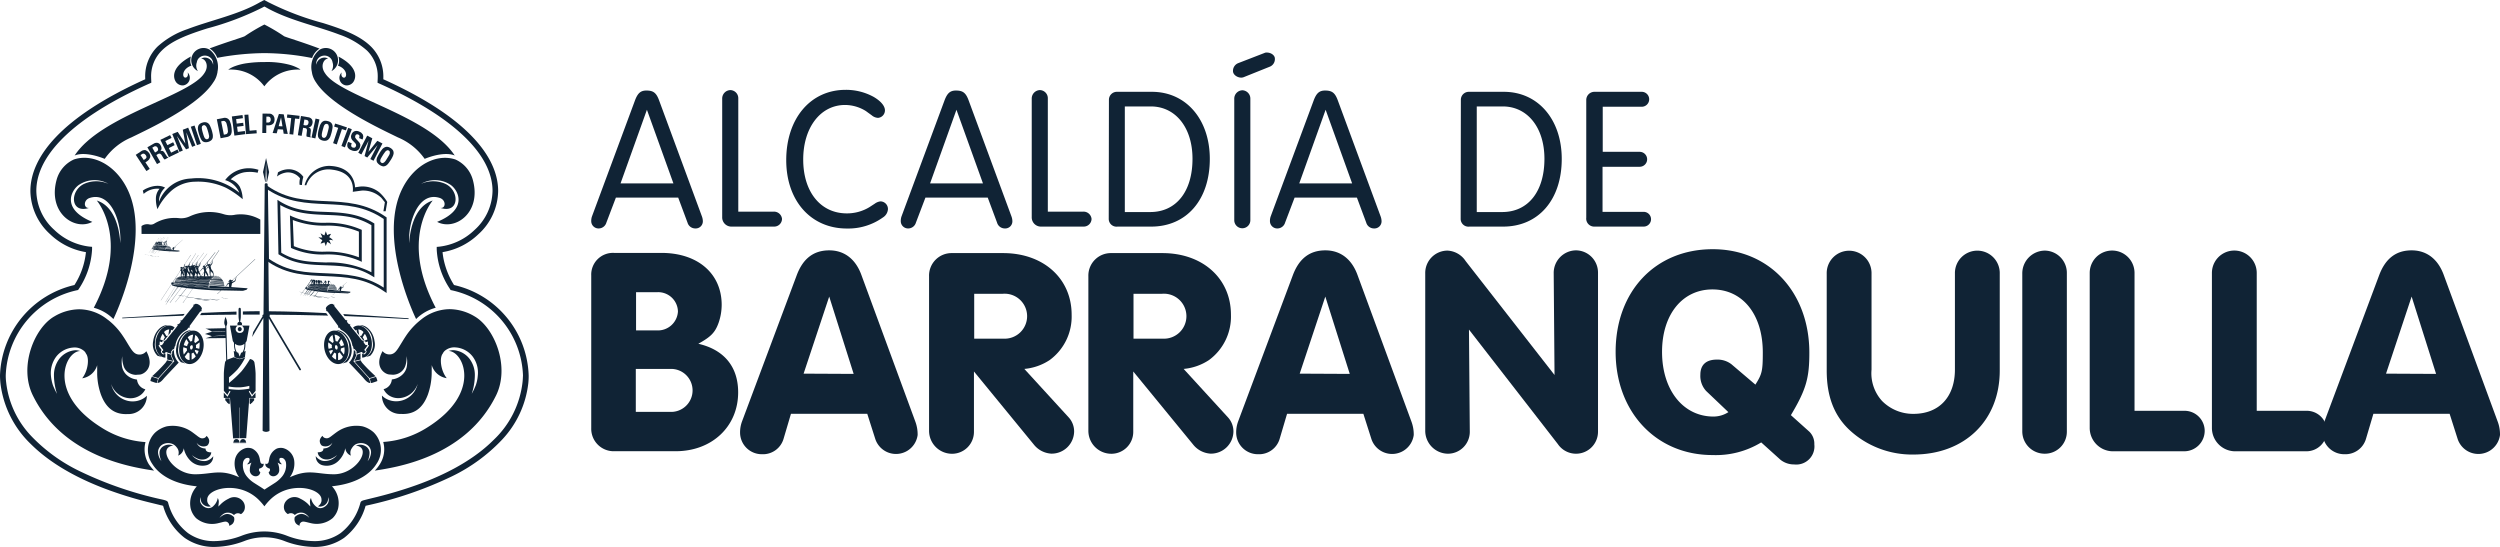 <svg xmlns="http://www.w3.org/2000/svg" width="391.55" height="85.66" viewBox="0 0 391.55 85.66">
  <g id="logo" transform="translate(-4.23 -17.68)">
    <g id="text">
      <path id="Path_10471" data-name="Path 10471" d="M119.84,79.13c0,5.34-4.09,9.22-9.78,9.22h-9.57a3.52,3.52,0,0,1-3.66-3.62V60.82a3.4,3.4,0,0,1,3.58-3.53h7.41c5.69,0,9.44,3.23,9.44,8.15a8.7,8.7,0,0,1-.47,2.76c-.56,1.59-1.25,2.24-3.19,3.32,4.04.93,6.24,3.6,6.24,7.61m-16.03-3.66v6.72h5.39a3.367,3.367,0,1,0,.04-6.73h-5.43Zm.04-12.03v5.99h3.28a3.144,3.144,0,0,0,3.28-2.97,3.1,3.1,0,0,0-3.19-3.02Z" fill="#102335"/>
      <path id="Path_10472" data-name="Path 10472" d="M128.11,82.49l-1.16,3.92a3.355,3.355,0,0,1-3.36,2.41,3.4,3.4,0,0,1-3.45-3.4,4.949,4.949,0,0,1,.3-1.72l8.58-22.93c.99-2.63,2.67-3.88,5.09-3.88,2.37,0,4.14,1.38,5.04,3.88l8.45,22.97a5.778,5.778,0,0,1,.35,2.07,3.417,3.417,0,0,1-6.64.6l-1.25-3.92Zm5.99-18.36L130.09,76.2l7.84.04Z" fill="#102335"/>
      <path id="Path_10473" data-name="Path 10473" d="M156.77,75.86V85.3a3.431,3.431,0,0,1-3.45,3.45,3.6,3.6,0,0,1-3.58-3.58V60.94a3.524,3.524,0,0,1,3.58-3.62h8.02c6.29,0,10.73,3.96,10.73,9.65a8.439,8.439,0,0,1-3.45,7.11,8.56,8.56,0,0,1-3.96,1.38l6.9,7.54a3.266,3.266,0,0,1,.9,2.24,3.52,3.52,0,0,1-3.58,3.49,3.776,3.776,0,0,1-2.76-1.46Zm.04-12.16v7.02h4.57a3.523,3.523,0,1,0-.08-7.03h-4.49Z" fill="#102335"/>
      <path id="Path_10474" data-name="Path 10474" d="M181.72,75.86V85.3a3.431,3.431,0,0,1-3.45,3.45,3.6,3.6,0,0,1-3.58-3.58V60.94a3.524,3.524,0,0,1,3.58-3.62h8.02c6.29,0,10.73,3.96,10.73,9.65a8.439,8.439,0,0,1-3.45,7.11,8.56,8.56,0,0,1-3.96,1.38l6.9,7.54a3.266,3.266,0,0,1,.9,2.24,3.52,3.52,0,0,1-3.58,3.49,3.776,3.776,0,0,1-2.76-1.46Zm.04-12.16v7.02h4.57a3.523,3.523,0,1,0-.08-7.03h-4.49Z" fill="#102335"/>
      <path id="Path_10475" data-name="Path 10475" d="M205.81,82.49l-1.16,3.92a3.355,3.355,0,0,1-3.36,2.41,3.4,3.4,0,0,1-3.45-3.4,4.949,4.949,0,0,1,.3-1.72l8.58-22.93c.99-2.63,2.67-3.88,5.09-3.88,2.37,0,4.14,1.38,5.04,3.88l8.45,22.97a5.778,5.778,0,0,1,.35,2.07,3.417,3.417,0,0,1-6.64.6l-1.25-3.92Zm5.99-18.36L207.79,76.2l7.84.04Z" fill="#102335"/>
      <path id="Path_10476" data-name="Path 10476" d="M234.3,69.3l.13,15.99a3.431,3.431,0,0,1-3.45,3.45,3.594,3.594,0,0,1-3.53-3.62V60.51a3.5,3.5,0,0,1,3.49-3.58,3.606,3.606,0,0,1,2.84,1.64L247.7,76.41l-.13-15.99a3.534,3.534,0,0,1,3.49-3.53,3.481,3.481,0,0,1,3.45,3.53V85.29a3.441,3.441,0,0,1-6.29,1.94Z" fill="#102335"/>
      <path id="Path_10477" data-name="Path 10477" d="M287.61,85.29a2.634,2.634,0,0,1,.78,1.98,2.842,2.842,0,0,1-3.15,3.15,3.391,3.391,0,0,1-2.15-.73l-3.02-2.72a13.646,13.646,0,0,1-7.63,1.98c-8.84,0-15.17-6.77-15.17-16.16,0-9.48,6.21-16.08,15.21-16.08,8.88,0,15.13,6.77,15.13,16.21,0,3.92-.47,5.73-2.89,9.78Zm-8.45-7.37c1.03-1.64,1.16-2.11,1.16-5.04,0-5.95-3.15-9.87-7.89-9.87-4.7,0-7.89,3.92-7.89,9.78,0,5.99,3.32,10.13,8.06,10.13a4.321,4.321,0,0,0,2.33-.69l-3.49-3.32a3.471,3.471,0,0,1-.9-2.54c0-1.55.9-2.37,2.59-2.37a3.558,3.558,0,0,1,2.28.73Z" fill="#102335"/>
      <path id="Path_10478" data-name="Path 10478" d="M317.43,75.73c0,7.8-5.47,13.14-13.53,13.14a14.4,14.4,0,0,1-10.04-3.88c-2.41-2.28-3.53-5.3-3.53-9.27V60.56a3.511,3.511,0,1,1,7.02-.04V75.56a6.445,6.445,0,0,0,1.64,4.91,6.826,6.826,0,0,0,4.91,2.03c4.05,0,6.51-2.67,6.51-6.94V60.51a3.511,3.511,0,1,1,7.02.04Z" fill="#102335"/>
      <path id="Path_10479" data-name="Path 10479" d="M327.94,85.29a3.44,3.44,0,0,1-3.49,3.45,3.5,3.5,0,0,1-3.49-3.49V60.51a3.566,3.566,0,0,1,3.53-3.58,3.493,3.493,0,0,1,3.45,3.58V85.29Z" fill="#102335"/>
      <path id="Path_10480" data-name="Path 10480" d="M338.54,82.02h7.76a3.155,3.155,0,0,1,3.23,3.15,3.212,3.212,0,0,1-3.19,3.19H335.05a3.657,3.657,0,0,1-3.53-3.66V60.43a3.51,3.51,0,0,1,7.02,0Z" fill="#102335"/>
      <path id="Path_10481" data-name="Path 10481" d="M357.68,82.02h7.76a3.155,3.155,0,0,1,3.23,3.15,3.212,3.212,0,0,1-3.19,3.19H354.19a3.657,3.657,0,0,1-3.53-3.66V60.43a3.51,3.51,0,0,1,7.02,0Z" fill="#102335"/>
      <path id="Path_10482" data-name="Path 10482" d="M375.95,82.49l-1.16,3.92a3.355,3.355,0,0,1-3.36,2.41,3.4,3.4,0,0,1-3.45-3.4,4.95,4.95,0,0,1,.3-1.72l8.58-22.93c.99-2.63,2.67-3.88,5.08-3.88,2.37,0,4.14,1.38,5.04,3.88l8.45,22.97a5.777,5.777,0,0,1,.35,2.07,3.417,3.417,0,0,1-6.64.6l-1.25-3.92Zm5.99-18.36L377.93,76.2l7.84.04Z" fill="#102335"/>
      <path id="Path_10483" data-name="Path 10483" d="M100.69,48.63,99.2,52.55a1.262,1.262,0,0,1-1.2.91,1.141,1.141,0,0,1-1.17-1.17,2.07,2.07,0,0,1,.12-.73l6.73-18.15c.44-1.17.91-1.55,1.79-1.55,1.08,0,1.55.35,1.99,1.55l6.7,18.15a2.281,2.281,0,0,1,.15.76,1.116,1.116,0,0,1-1.17,1.14,1.262,1.262,0,0,1-1.23-.91l-1.46-3.92h-9.76Zm4.86-13.76L101.42,46.4h8.28Z" fill="#102335"/>
      <path id="Path_10484" data-name="Path 10484" d="M119.86,50.83h5.5a1.261,1.261,0,0,1,1.35,1.14,1.229,1.229,0,0,1-1.23,1.2h-6.65a1.439,1.439,0,0,1-1.49-1.49V33.14a1.319,1.319,0,0,1,1.29-1.35,1.276,1.276,0,0,1,1.23,1.32Z" fill="#102335"/>
      <path id="Path_10485" data-name="Path 10485" d="M141.25,49.57a1.824,1.824,0,0,1,.88-.35,1.192,1.192,0,0,1,1.17,1.23,1.651,1.651,0,0,1-.79,1.29,9.326,9.326,0,0,1-5.65,1.73c-5.62,0-9.49-4.33-9.49-10.71,0-6.5,3.78-11.01,9.31-11.01a8.991,8.991,0,0,1,4.39,1.11c1.14.67,1.76,1.43,1.76,2.11a1.178,1.178,0,0,1-1.08,1.17,1.633,1.633,0,0,1-1-.41c-.53-.38-.82-.59-.88-.64a6.216,6.216,0,0,0-3.28-.97c-3.84,0-6.56,3.51-6.56,8.55,0,5.06,2.72,8.43,6.82,8.43a6.741,6.741,0,0,0,3.54-.97Z" fill="#102335"/>
      <path id="Path_10486" data-name="Path 10486" d="M149.17,48.63l-1.49,3.92a1.262,1.262,0,0,1-1.2.91,1.141,1.141,0,0,1-1.17-1.17,2.071,2.071,0,0,1,.12-.73l6.73-18.15c.44-1.17.91-1.55,1.79-1.55,1.08,0,1.55.35,1.99,1.55l6.7,18.15a2.281,2.281,0,0,1,.15.76,1.116,1.116,0,0,1-1.17,1.14,1.262,1.262,0,0,1-1.23-.91l-1.46-3.92h-9.76Zm4.86-13.76L149.9,46.4h8.28Z" fill="#102335"/>
      <path id="Path_10487" data-name="Path 10487" d="M168.34,50.83h5.5a1.261,1.261,0,0,1,1.35,1.14,1.229,1.229,0,0,1-1.23,1.2h-6.65a1.439,1.439,0,0,1-1.49-1.49V33.14a1.319,1.319,0,0,1,1.29-1.35,1.276,1.276,0,0,1,1.23,1.32Z" fill="#102335"/>
      <path id="Path_10488" data-name="Path 10488" d="M179.26,53.17a1.216,1.216,0,0,1-1.38-1.23l.03-18.65a1.242,1.242,0,0,1,1.26-1.23h5.47c5.36,0,9.07,4.33,9.07,10.51,0,6.38-3.63,10.6-9.19,10.6Zm1.14-18.82V50.89h3.98c4.07,0,6.62-3.22,6.62-8.34,0-4.89-2.66-8.2-6.53-8.2Z" fill="#102335"/>
      <path id="Path_10489" data-name="Path 10489" d="M198.98,29.78a1.282,1.282,0,0,1-.32.06c-.67,0-1.32-.47-1.32-1.03a1.3,1.3,0,0,1,.79-1.23l4.16-1.61a.722.722,0,0,1,.35-.06c.67,0,1.26.44,1.26.94a1.269,1.269,0,0,1-.76,1.26Zm1.08,22.39a1.26,1.26,0,1,1-2.52,0V33.14a1.312,1.312,0,0,1,1.29-1.32,1.3,1.3,0,0,1,1.23,1.32Z" fill="#102335"/>
      <path id="Path_10490" data-name="Path 10490" d="M206.99,48.63l-1.49,3.92a1.262,1.262,0,0,1-1.2.91,1.141,1.141,0,0,1-1.17-1.17,2.071,2.071,0,0,1,.12-.73l6.73-18.15c.44-1.17.91-1.55,1.79-1.55,1.08,0,1.55.35,1.99,1.55l6.7,18.15a2.281,2.281,0,0,1,.15.76,1.116,1.116,0,0,1-1.17,1.14,1.262,1.262,0,0,1-1.23-.91l-1.46-3.92h-9.76Zm4.86-13.76L207.72,46.4H216Z" fill="#102335"/>
      <path id="Path_10491" data-name="Path 10491" d="M234.38,53.17A1.216,1.216,0,0,1,233,51.94l.03-18.65a1.242,1.242,0,0,1,1.26-1.23h5.47c5.36,0,9.07,4.33,9.07,10.51,0,6.38-3.63,10.6-9.19,10.6Zm1.14-18.82V50.89h3.98c4.07,0,6.62-3.22,6.62-8.34,0-4.89-2.66-8.2-6.53-8.2Z" fill="#102335"/>
      <path id="Path_10492" data-name="Path 10492" d="M255.22,50.86h6.44a1.155,1.155,0,1,1,0,2.31h-7.7a1.25,1.25,0,0,1-1.29-1.4V33.38a1.282,1.282,0,0,1,1.32-1.32h7.38a1.17,1.17,0,1,1-.03,2.34h-6.09v7.06h5.77a1.17,1.17,0,1,1,.03,2.34h-5.83v7.06Z" fill="#102335"/>
    </g>
    <g id="iso">
      <path id="Path_10493" data-name="Path 10493" d="M81.94,79.58c-4.83,9.89-16.1,11.34-19.01,11.81a5.833,5.833,0,0,0,.78-.99,4.3,4.3,0,0,0,.54-3.5,14.692,14.692,0,0,0,6.92-2.28c8.6-5.38,5.69-11.9,3.33-11.97a1.95,1.95,0,0,1,1.01-.1,3.5,3.5,0,0,1,2.28,1.36,4.211,4.211,0,0,1,.81,2.6,9.482,9.482,0,0,1-.49,2.85,9.85,9.85,0,0,0,.64-1.35,5.726,5.726,0,0,0,.31-1.49,4.2,4.2,0,0,0-.78-2.97,3.688,3.688,0,0,0-2.73-1.46,2.262,2.262,0,0,0-1.51.42,1.334,1.334,0,0,0-.46.54c-.56.69-.33,2.68.62,3.86a2.876,2.876,0,0,1-2.35-2.05l-.01,1.42a10.469,10.469,0,0,1-.6,3.21c-.8,2.14-2.17,3.13-4.18,3.02a2.871,2.871,0,0,1-3.01-2.88,2.507,2.507,0,0,0,.69.52,3.309,3.309,0,0,0,2.11.33,3.45,3.45,0,0,0,2.79-2.67,3.229,3.229,0,0,1-2.85,2.22,2.638,2.638,0,0,1-1.7-.46,2.5,2.5,0,0,1-.78-.93v-.01a1.7,1.7,0,0,0,1.29-1.52c.11-.01.23-.04.34-.06a2.778,2.778,0,0,0,1.38-.76,2.258,2.258,0,0,0,.65-1.38,4.459,4.459,0,0,0-.06-1.46,4.4,4.4,0,0,1-.16,1.41,2.057,2.057,0,0,1-.74,1.09,2.115,2.115,0,0,1-1.18.42h-.08c-.13-.01-.31-.02-.56-.04-.66-.04-2.44-1.13-1.04-3.66a1.357,1.357,0,0,0,1,.52h.07c.8,0,1.15-.57,1.78-1.61.23-.37.49-.81.83-1.32a10.989,10.989,0,0,1,2.23-2.43l.2-.16a7.242,7.242,0,0,1,4.39-1.57,7.771,7.771,0,0,1,3.91,1.13c3.11,1.8,5.57,7.82,3.38,12.35" fill="#102335"/>
      <path id="Path_10494" data-name="Path 10494" d="M41.27,66.48v.48c-1.91.01-3.8.04-5.71.08l.23-.35c1.82-.09,3.65-.16,5.48-.21" fill="#102335"/>
      <path id="Path_10495" data-name="Path 10495" d="M40.23,80.86l-.12.14-.14-.13v-.06l-.04.03-.15-.13v-.04l-.13-.14v-.01l-.13-.13-.02-.32h.7Z" fill="#102335"/>
      <path id="Path_10496" data-name="Path 10496" d="M61.12,39.08a1.456,1.456,0,0,1-.08.37l-.04.08-.54-.23a.549.549,0,0,0,.06-.34c-.01-.1-.07-.16-.19-.21l-.16-.05-.13.04-.1.08-.06.12-.04.24.16.26.35.37.21.25.1.24v.23l-.07.24a.84.84,0,0,1-.53.53,1.207,1.207,0,0,1-.81-.1,1.01,1.01,0,0,1-.59-.5.991.991,0,0,1,.05-.69l.06-.11.56.23-.04.08-.06.19.01.16.07.13.17.11.27.01c.1-.02.16-.1.22-.22l.04-.17-.04-.16-.11-.17-.19-.19-.27-.28-.16-.27-.04-.29a1.181,1.181,0,0,1,.08-.31.844.844,0,0,1,.49-.52.97.97,0,0,1,.72.06,1.741,1.741,0,0,1,.33.18l.22.25a1.073,1.073,0,0,1,.08.36" fill="#102335"/>
      <path id="Path_10497" data-name="Path 10497" d="M31.59,61.84v.03l.45.04.02-.03Z" fill="#102335"/>
      <path id="Path_10498" data-name="Path 10498" d="M34.59,69.46c-1.06-.07-2.09,1.09-2.27,2.56s.52,2.64,1.56,2.68c1.01.04,2-1.08,2.21-2.49.21-1.43-.45-2.67-1.5-2.75m.21.69a1.035,1.035,0,0,1,.33.27,1.962,1.962,0,0,1,.28.54l-.6.45-.16-.19Zm-.32-.06-.16,1-.29.08-.4-.65a1.269,1.269,0,0,1,.85-.43m-1.05.7.35.59a1.186,1.186,0,0,0-.25.53l-.52-.17a2.969,2.969,0,0,1,.42-.95m-.49,1.32.01-.05.54.18a1.012,1.012,0,0,0,.04.31l-.51.66a2.633,2.633,0,0,1-.08-1.1m.99,1.96h-.04a.776.776,0,0,1-.58-.3l-.15-.22.52-.69.24.17v1.04Zm.12-1.7v-.02h-.01l-.05-.27a.342.342,0,0,1,.27-.34h.01l.1.05.04.05H34.4l.01.02.02.23c-.02.19-.16.34-.27.34ZM34.24,74v-.95l.28-.15.37.59a1.46,1.46,0,0,1-.65.51m.84-.79-.35-.57.08-.16.53.15a2.184,2.184,0,0,1-.26.58m.38-1.08-.02.18-.53-.13.01-.05a1.391,1.391,0,0,0-.01-.41l.57-.42a2.912,2.912,0,0,1-.02.83" fill="#102335"/>
      <path id="Path_10499" data-name="Path 10499" d="M65.8,41.26a1.125,1.125,0,0,0-.41-.4,1.179,1.179,0,0,0-.53-.19.856.856,0,0,0-.44.12,1.136,1.136,0,0,0-.39.35,3.338,3.338,0,0,0-.36.52c-.12.19-.22.39-.3.54a1.2,1.2,0,0,0-.16.51.722.722,0,0,0,.1.43,1.549,1.549,0,0,0,.41.39,1.53,1.53,0,0,0,.52.21.916.916,0,0,0,.43-.11,1.32,1.32,0,0,0,.39-.36c.12-.15.23-.33.36-.52a3.906,3.906,0,0,0,.31-.56,1.7,1.7,0,0,0,.15-.49.934.934,0,0,0-.08-.44m-.51.39a1.025,1.025,0,0,1-.12.33c-.07.12-.16.28-.27.45s-.2.33-.28.44a1.579,1.579,0,0,1-.25.26l-.2.1-.22-.06L63.8,43l-.01-.24a1.216,1.216,0,0,1,.13-.31c.07-.13.16-.28.27-.46a4.887,4.887,0,0,1,.29-.42,1.09,1.09,0,0,1,.24-.27l.2-.1.22.06.14.17v.22Z" fill="#102335"/>
      <path id="Path_10500" data-name="Path 10500" d="M32.26,41.54l-1.57.76-1.34-2.72,1.52-.74.23.44-.98.49.32.64.91-.45.23.45-.91.46.36.72,1-.5Z" fill="#102335"/>
      <path id="Path_10501" data-name="Path 10501" d="M58.57,37.63l-.16.47-.63-.2-.8,2.4-.58-.2.8-2.4-.64-.2.16-.47Z" fill="#102335"/>
      <path id="Path_10502" data-name="Path 10502" d="M58.79,72.02c-.18-1.47-1.21-2.63-2.27-2.56-1.04.07-1.7,1.32-1.5,2.75.2,1.41,1.19,2.52,2.22,2.49,1.05-.03,1.75-1.22,1.55-2.68m-.68-.27-.51.17a1.4,1.4,0,0,0-.27-.53l.35-.59a2.61,2.61,0,0,1,.43.95m-.63-1.22-.39.65-.3-.08-.16-1a1.188,1.188,0,0,1,.85.43m-1.49-.11a1.308,1.308,0,0,1,.33-.27l.17,1.06-.17.19-.59-.45a1.46,1.46,0,0,1,.26-.53m-.33,1.71a2.313,2.313,0,0,1,0-.83l.56.42a1.119,1.119,0,0,0-.01.41l.01.05-.52.13Zm.1.5.54-.15.07.16-.35.57a3.893,3.893,0,0,1-.26-.58M56.87,74a1.515,1.515,0,0,1-.65-.51l.37-.59.28.15V74Zm.21-1.65-.01.02-.11.06c-.11,0-.24-.14-.27-.34l.02-.23.01-.03.02-.05.1-.05h.01c.11,0,.24.13.27.34Zm.72,1.42a.776.776,0,0,1-.58.3h-.04V73.03l.24-.17.52.69Zm.29-.55-.51-.66a1.668,1.668,0,0,0,.05-.31l.53-.18.01.05a2.362,2.362,0,0,1-.08,1.1" fill="#102335"/>
      <path id="Path_10503" data-name="Path 10503" d="M32.51,61.91l-.02.04.17.02.03-.04Z" fill="#102335"/>
      <path id="Path_10504" data-name="Path 10504" d="M34.09,62.04l-.03.05.84.07.03-.05Z" fill="#102335"/>
      <path id="Path_10505" data-name="Path 10505" d="M41.72,86.92h-.91a.442.442,0,0,1,.42-.47h.05a.445.445,0,0,1,.44.47" fill="#102335"/>
      <path id="Path_10506" data-name="Path 10506" d="M33.42,38.44h-.01l.41,2.45-.45.18-1.4-2.05-.01.01.9,2.23-.52.22-1.13-2.81.85-.34,1.19,1.82h.01L32.86,38l.84-.33,1.14,2.8-.52.21Z" fill="#102335"/>
      <path id="Path_10507" data-name="Path 10507" d="M32.09,61.88l-.02.03.38.04.03-.04Z" fill="#102335"/>
      <path id="Path_10508" data-name="Path 10508" d="M59.33,37.92l-1.08,2.84-.55-.21,1.06-2.84Z" fill="#102335"/>
      <path id="Path_10509" data-name="Path 10509" d="M39.3,62.06l-2.15-.18v-.03l2.14.16Z" fill="#102335"/>
      <path id="Path_10510" data-name="Path 10510" d="M33.15,66.84l-.22.29c-3.17.1-6.36.23-9.55.41v-.11c3.27-.18,6.53-.39,9.77-.59" fill="#102335"/>
      <path id="Path_10511" data-name="Path 10511" d="M58.55,74.4l-.7.22a2.443,2.443,0,0,0,1.08-2.6,2.754,2.754,0,0,0-2.09-2.61h.06c1.07-.08,2.16,1.13,2.35,2.61a2.553,2.553,0,0,1-.7,2.38" fill="#102335"/>
      <path id="Path_10512" data-name="Path 10512" d="M39.35,62.46v.03h-.12l-2.19-.19v-.06Z" fill="#102335"/>
      <path id="Path_10513" data-name="Path 10513" d="M44.9,66.42v.53H42.27v-.49c.88-.03,1.75-.04,2.63-.04" fill="#102335"/>
      <path id="Path_10514" data-name="Path 10514" d="M42.14,68.45l-.04.17h-.65l-.04-.17a.36.36,0,0,1,.29-.37,4.654,4.654,0,0,1-.11-1.03c0-.98-.04-1.16.18-1.16s.18.16.18,1.16a4.149,4.149,0,0,1-.11,1.03.368.368,0,0,1,.3.37" fill="#102335"/>
      <path id="Path_10515" data-name="Path 10515" d="M39.29,62l-2.12-.17V61.8l2.1.15Z" fill="#102335"/>
      <path id="Path_10516" data-name="Path 10516" d="M39.27,61.94l-2.07-.16v-.03l1.91.13-1.89-.18v-.06l.83.07,1.16.09Z" fill="#102335"/>
      <path id="Path_10517" data-name="Path 10517" d="M39.2,61.75l-1.95-.15v-.02l1.93.12Z" fill="#102335"/>
      <path id="Path_10518" data-name="Path 10518" d="M28.98,77l-.19.66-.23-.04c-.16-.05-.31-.1-.47-.16l-.28-.1c-.07-.07.12-.53.19-.68Z" fill="#102335"/>
      <path id="Path_10519" data-name="Path 10519" d="M42.68,71.35a1.222,1.222,0,0,0,.18-.28s.39-2.08.44-2.39H42.07a.615.615,0,0,1,.35.55.573.573,0,0,1-.56.59h-.17a.6.6,0,0,1-.21-1.14H40.25c.05.31.44,2.39.44,2.39a1.523,1.523,0,0,0,.18.28l.02.36a2.675,2.675,0,0,0,.2,1.04l-.25-.1.11.99.75.22h.14l.75-.22.11-.99-.25.1a2.669,2.669,0,0,0,.21-1.04Zm-.18.35a2.122,2.122,0,0,1-.29,1.15l-.22.08-.22.6-.22-.6-.22-.08a2.1,2.1,0,0,1-.29-1.15l-.01-.19a1.138,1.138,0,0,0,.74.28,1.088,1.088,0,0,0,.74-.28Z" fill="#102335"/>
      <path id="Path_10520" data-name="Path 10520" d="M64.13,40.15l-1.4,2.71-.5-.27,1.12-2.15h-.02l-1.58,1.91-.42-.23.63-2.39-1.13,2.14-.49-.26,1.4-2.69.8.42-.6,2.1h.02l1.36-1.7Z" fill="#102335"/>
      <path id="Path_10521" data-name="Path 10521" d="M36.91,62.27l-.01.07-1.97-.18.03-.05Z" fill="#102335"/>
      <path id="Path_10522" data-name="Path 10522" d="M32.22,74.47s-2.08,2.21-2.21,2.35c-.29.33-.64.83-1.13.84l.2-.69,2.45-2.72v-.01a4.206,4.206,0,0,1-.47-1.03l.12-.08.02-.18-.01-.18.17-.23.12.01a2.541,2.541,0,0,0,.74,1.92" fill="#102335"/>
      <path id="Path_10523" data-name="Path 10523" d="M33.27,74.62l-.7-.22a2.556,2.556,0,0,1-.71-2.38c.19-1.47,1.28-2.69,2.35-2.61h.06a2.764,2.764,0,0,0-2.09,2.61,2.432,2.432,0,0,0,1.09,2.6" fill="#102335"/>
      <path id="Path_10524" data-name="Path 10524" d="M42.09,69.23a.323.323,0,0,1-.31.33.316.316,0,0,1-.31-.33.33.33,0,0,1,.31-.33.337.337,0,0,1,.31.33" fill="#102335"/>
      <path id="Path_10525" data-name="Path 10525" d="M32.72,61.93l-.03.04.5.04.03-.04Z" fill="#102335"/>
      <rect id="Rectangle_3094" data-name="Rectangle 3094" width="0.98" height="0.12" transform="translate(40.77 86.96)" fill="#102335"/>
      <path id="Path_10526" data-name="Path 10526" d="M42.74,86.92h-.9a.443.443,0,0,1,.43-.47h.04a.443.443,0,0,1,.43.47" fill="#102335"/>
      <rect id="Rectangle_3095" data-name="Rectangle 3095" width="0.98" height="0.12" transform="translate(41.8 86.96)" fill="#102335"/>
      <path id="Path_10527" data-name="Path 10527" d="M60.7,73.99l-.99.23a3.572,3.572,0,0,0,.43-.99l.11-.04.04-.01.21-.06.19-.1Z" fill="#102335"/>
      <path id="Path_10528" data-name="Path 10528" d="M63.06,76.61l-.97.29-2.32-2.58.94-.22a2.161,2.161,0,0,0,.34.51,27.08,27.08,0,0,0,2.01,2" fill="#102335"/>
      <path id="Path_10529" data-name="Path 10529" d="M61.79,71.78l-.06.12-.04.02-.17.25-.17.2c-.07.12-.05.21.06.24s.12.12.07.24l-.27.2c-.12.05-.21-.01-.21-.11-.01-.12-.08-.16-.23-.11l-.3.12-.21.07-.05.02-.13.04-.04-.1.01-.05.05-.16c-.11-.13-.21-.27-.31-.41l-.18.02.02-.14c-.11-.02-.11-.04-.06-.16v-.04l-.08-.13-.07-.1a3.328,3.328,0,0,0-1.81-2.49l-.01-.03L57.37,69l-.05-.01-.14.01.02-.13-.02-.16c-.07-.08-1.17-1.61-1.62-2.22l-.06-.03-.07-.05-.11-.01.01-.12-.01-.11-.01-.05-.05-.06.02-.14c.02-.16.28-.4.51-.53.33-.19.45-.07.52-.12l.05.05.07.04.07.05h.11l-.04.13.04.1.01.02c.17.22.35.42.51.63.41.51.82,1.01,1.22,1.52l.01.01c.11-.05.15-.04.13.06.15-.04.18.03.08.16v.05l.24.3.04.01.1.07c.14-.02.18.02.1.16v.02c.13.19.27.36.4.54l.22.24.02.04c.41.49.81,1,1.21,1.5l.13.05.08.11.14.02-.07.16c.11.15.21.28.31.42l.17-.01h.04Z" fill="#102335"/>
      <path id="Path_10530" data-name="Path 10530" d="M44.04,80.07l-.01.32-.13.13v.01l-.14.14v.04l-.13.12-.06-.02v.06l-.13.13-.12-.14.02-.79Z" fill="#102335"/>
      <path id="Path_10531" data-name="Path 10531" d="M61.3,71.02Z" fill="#102335"/>
      <path id="Path_10532" data-name="Path 10532" d="M60.97,73.69h-.02l-.01-.6H61l.25.1a.548.548,0,0,0,.35-.33.2.2,0,0,0-.06-.29l.02-.08.04-.1.13-.17.07-.08.13-.21.04-.02.06-.12-.08-.06H61.9l-.04-.04a3.886,3.886,0,0,0-.01-.48l-.01-.05-.4.13.06-.13-.16-.02-.05-.11.48-.17a2.565,2.565,0,0,0-.4-.9l-.34.55a1.192,1.192,0,0,1,.24.52h-.01l-.13-.05c-.21-.24-.4-.49-.59-.74l.25.07.37-.62a1.154,1.154,0,0,0-.81-.42l.15.93c-.12-.16-.25-.31-.37-.47l-.06-.4-.17.11h0l-.2-.24-.17-.22a1.317,1.317,0,0,1,.75-.31c1.01-.06,1.99,1.04,2.17,2.45s-.49,2.53-1.48,2.57" fill="#102335"/>
      <path id="Path_10533" data-name="Path 10533" d="M62.21,73.4l-.66.21a2.313,2.313,0,0,0,1.03-2.49,2.6,2.6,0,0,0-1.99-2.49l.06-.01c1.01-.07,2.06,1.09,2.24,2.5a2.488,2.488,0,0,1-.68,2.28" fill="#102335"/>
      <path id="Path_10534" data-name="Path 10534" d="M68.22,67.53v.13c-3.34-.21-6.69-.36-10.03-.48l-.21-.31c3.42.2,6.83.44,10.24.66" fill="#102335"/>
      <path id="Path_10535" data-name="Path 10535" d="M46.41,67.16l4.97,8.38v.01l-.09.12h-.14l-4.82-8.12.11,17.57c0,.11-.37.2-.54.2s-.54-.1-.54-.2l.12-17.63-1.76,2.97.16-.77,1.5-2.52-.08-.11.15-.12h.05l.19-20.37c0-.11.07-.19.23-.19s.23.08.23.19v.25l.12,11.88.07,7.73c2.99.02,5.99.13,8.98.29l.3.39c-3.05-.08-6.11-.13-9.16-.14l.05.1Z" fill="#102335"/>
      <path id="Path_10536" data-name="Path 10536" d="M59.52,30.59a1.316,1.316,0,0,1-1.05.47,1.19,1.19,0,0,1-.72-2.04c-.18.54.14.87.41.82.48-.1.45-1.39-1.01-1.88.04-.06.33-.43.1-1.42,3.25,1.73,2.73,3.46,2.27,4.05" fill="#102335"/>
      <path id="Path_10537" data-name="Path 10537" d="M64.87,49.36l-.24,1.41h-.35l.23-1.42c-.21-.23-.37-.48-.58-.71a4.115,4.115,0,0,0-3.05-1.11l-1.4.19c0-.08.54-3.03-3.27-3.47A3.658,3.658,0,0,0,52.2,46.7l-.26-.02a4.016,4.016,0,0,1,3.85-3.02c3.4.1,4.04,2.41,4.04,3.36l.72-.11a4.176,4.176,0,0,1,3.1.91,6.545,6.545,0,0,1,1.06,1.22c.05.08.17.22.16.32" fill="#102335"/>
      <path id="Path_10538" data-name="Path 10538" d="M63.31,77.37l-.27.1c-.16.06-.33.11-.48.16l-.23.04L62.15,77l.97-.3c.07.14.26.6.19.67" fill="#102335"/>
      <path id="Path_10539" data-name="Path 10539" d="M62.23,77.67c-.48-.01-.85-.52-1.13-.85-.13-.15-2.21-2.35-2.21-2.35a2.514,2.514,0,0,0,.74-1.91l.12-.01.17.23-.01.18.02.18.12.08a4,4,0,0,1-.47,1.03l.01.01,2.45,2.72Z" fill="#102335"/>
      <path id="Path_10540" data-name="Path 10540" d="M54.27,25.29l-.05.04a2.878,2.878,0,0,0-1.11,1.44A39.393,39.393,0,0,0,45.64,26a41.05,41.05,0,0,0-7.39.74,2.883,2.883,0,0,0-1.1-1.41l-.1-.06c2.6-.98,5.24-1.76,5.51-1.92a29.351,29.351,0,0,1,3.08-1.83,29.351,29.351,0,0,1,3.08,1.83c.22.14,2.93.94,5.55,1.94" fill="#102335"/>
      <path id="Path_10541" data-name="Path 10541" d="M42.65,73.63l-.01.06c.02-.02.02-.04.04-.05Zm1.07,5.9.54-.63c0-1.01.01-2.39,0-2.79a14.719,14.719,0,0,0-.19-1.7.747.747,0,0,0-.46-.44l-.22-.07a14.477,14.477,0,0,1-1.33,1.93,17.844,17.844,0,0,1-1.96,1.83v-.89a11.66,11.66,0,0,0,1.32-1.22,9.3,9.3,0,0,0,1.22-1.87l-.74.22-.13.04-.13-.04-.74-.22-.01-.06c-.23.08-.7.26-.95.35l-.12.05-.14-5.29.02-.01a1,1,0,0,0,.08-.72c-.08-.45-.23-.59-.24-.76,0,.17-.12.33-.17.78a1.015,1.015,0,0,0,.14.71v.35l-3.1.07a3.989,3.989,0,0,1,1.01.47c.64-.08,2.09-.08,2.09-.08v.06c-.22-.02-1.65.04-2.09.05a6.623,6.623,0,0,0-1.09.35,4.654,4.654,0,0,1,1.09.35,20.733,20.733,0,0,1,2.09-.13v.05c-.29.01-1.75.06-2.09.08-.11.04-.99.3-.99.31l3.13-.03.1,3.49a.8.8,0,0,0-.18.28,14.719,14.719,0,0,0-.19,1.7c-.01.4,0,1.77,0,2.79l.54.63.36-.63.14.11-.47.82-.58-.65V80h.97l.49,6.34,1-.03v-4.8h.05v4.8h1L43.28,80h.97v-.83l-.57.65L43.2,79l.14-.11Zm-.44-.98a10.862,10.862,0,0,1-1.62.18c-.66,0-1.62-.12-1.62-.12v-.4a7.771,7.771,0,0,0,1.86.13,8.05,8.05,0,0,0,1.38-.23v.44Z" fill="#102335"/>
      <path id="Path_10542" data-name="Path 10542" d="M21.99,67.65a6.81,6.81,0,0,0-3.07-1.77c5.69-10.78.48-16.78.47-16.79,3.6,1.14,3.67,6.68,3.67,6.68.25-3.1-1.38-8.17-4.77-7.09-1.04.33-.97,1.68-.1,1.56-3.03.99-3.08-2.85-.63-3.83a4.69,4.69,0,0,1,3.66.07,4.385,4.385,0,0,0-4.65.17c-1.21.86-2.78,3.78,2.12,5.78-2.76,1.46-6.98-1.38-5.61-6.53a4.909,4.909,0,0,1,2.74-3.25c2.9-.95,6.37.8,8.23,4.39C28.2,55,21.99,67.65,21.99,67.65" fill="#102335"/>
      <path id="Path_10543" data-name="Path 10543" d="M72.69,52.43c4.9-2,3.33-4.93,2.14-5.78a4.408,4.408,0,0,0-4.65-.18,4.724,4.724,0,0,1,3.65-.06c2.46.98,2.4,4.82-.63,3.83.87.12.94-1.23-.1-1.56-3.39-1.09-5.02,3.98-4.77,7.09,0,0,.07-5.54,3.67-6.68-.01.01-5.22,6.01.47,16.79a6.884,6.884,0,0,0-3.07,1.77S63.19,55,67.33,47.05c1.86-3.6,5.34-5.35,8.23-4.39a4.909,4.909,0,0,1,2.74,3.25c1.37,5.14-2.85,7.98-5.61,6.52" fill="#102335"/>
      <path id="Path_10544" data-name="Path 10544" d="M31.34,74.32,29.02,76.9l-.97-.29a25.161,25.161,0,0,0,2-2,1.75,1.75,0,0,0,.34-.51Z" fill="#102335"/>
      <path id="Path_10545" data-name="Path 10545" d="M31.58,68.98l-.17.22-.21.24-.18-.11-.06.4c-.12.16-.25.31-.37.47l.14-.93a1.194,1.194,0,0,0-.81.42l.37.62.27-.07c-.2.24-.4.49-.59.74l-.13.05h-.02a1.386,1.386,0,0,1,.24-.52l-.34-.56a2.859,2.859,0,0,0-.4.9l.48.17-.05.11-.16.03.06.13-.4-.13v.05a4.017,4.017,0,0,0-.02.48l-.04.04h-.04l-.1.06.07.12.02.02.13.21.07.08.13.17.04.1.02.08a.2.2,0,0,0-.06.29.548.548,0,0,0,.35.33l.25-.1.01.01.05-.01h.01l-.01.6h-.01c-1-.04-1.68-1.17-1.5-2.57s1.16-2.51,2.17-2.45a1.233,1.233,0,0,1,.79.31" fill="#102335"/>
      <path id="Path_10546" data-name="Path 10546" d="M35.8,66.18l-.01.11.02.12-.12.01-.06.05-.07.02c-.45.62-1.55,2.14-1.62,2.22l-.01.16.01.13-.14-.01-.06.01-.23.31v.01a3.327,3.327,0,0,0-1.82,2.5l-.07.1-.08.13v.04c.06.12.05.13-.06.16l.02.14-.18-.02c-.11.14-.21.28-.31.41l.06.16v.05l-.04.1-.13-.04-.04-.02-.22-.07-.3-.12c-.14-.05-.22-.01-.22.11-.01.1-.1.16-.23.13l-.27-.21c-.05-.12-.02-.22.08-.24.1-.04.12-.12.05-.24l-.17-.21-.17-.25-.04-.03-.06-.12.08-.06.04.01h.17c.11-.14.2-.28.31-.42l-.07-.16.16-.02.08-.11.13-.05c.4-.49.81-1,1.21-1.5l.04-.04.2-.24c.13-.18.27-.35.4-.53v-.04c-.08-.13-.04-.18.1-.16l.1-.07.04-.01.24-.3v-.05c-.1-.13-.06-.19.08-.16l.13-.06.01-.01,1.22-1.52.51-.62.01-.02.04-.11-.04-.13h.11l.07-.05.08-.04.04-.05c.07.05.19-.07.52.12a1.11,1.11,0,0,1,.51.53l.02.14-.05.06Z" fill="#102335"/>
      <path id="Path_10547" data-name="Path 10547" d="M29.82,71.02h0Z" fill="#102335"/>
      <path id="Path_10548" data-name="Path 10548" d="M29.58,73.6l-.68-.2a2.5,2.5,0,0,1-.68-2.28c.18-1.41,1.23-2.57,2.25-2.5l.06.01a2.612,2.612,0,0,0-1.99,2.49,2.294,2.294,0,0,0,1.04,2.48" fill="#102335"/>
      <path id="Path_10549" data-name="Path 10549" d="M38.68,64.57a1.125,1.125,0,0,1-.64.12c-.39-.02-.65-.18-1-.11a.993.993,0,0,1,.63,0,1.784,1.784,0,0,0,1.01-.01" fill="#102335"/>
      <path id="Path_10550" data-name="Path 10550" d="M37.13,64.65a2.1,2.1,0,0,1-.8.1,6.7,6.7,0,0,0-1.34-.15,1.839,1.839,0,0,1,.82.03,3.464,3.464,0,0,0,1.32.02" fill="#102335"/>
      <path id="Path_10551" data-name="Path 10551" d="M37.28,64.47a2.439,2.439,0,0,1-1.04.13,8.521,8.521,0,0,0-1.67-.17,2.072,2.072,0,0,1,1.03.02,3.953,3.953,0,0,0,1.68.02" fill="#102335"/>
      <path id="Path_10552" data-name="Path 10552" d="M31.4,74.22l-.98-.23v-.97l.05.02.16.07.19.06.04.01.11.04a3.8,3.8,0,0,0,.43,1" fill="#102335"/>
      <path id="Path_10553" data-name="Path 10553" d="M42.53,63.02l.4-.08.08-.11-2.56-.19-.57-.04-.31-.02.53-.49.01.52.27.03.07.01.11-.59.52-.33.21-.74,2.91-2.7-.02-.04-3.57,3.32-.17-.01-.14-.1a.131.131,0,0,0-.12.1l-.2.21s.02.05.2.04l.02.06-.36.22-.21.4-.11.1-.25-.01-2.24-.19.01.17h-.06l-.01.05h.08l-.05.13h-.07v.05l.07.01,2.17.08-.05.04L37,62.84l-2.38-.23.02-.02,2.23.22v-.07l-.01-.02-2.16-.21.01-.04,2.25.23.01-.07-2.09-.19,1.99.17.01-.05h.01l.01-.06-2.09-.17.02-.04,1.9.17.22.03v-.08h-.06l.01-.04-2-.16.01-.04h-.04l-.01.04-.11-.01-.74-.07.02-.02H34l-.78-.08.01-.01h-.04l-.01.01-.49-.05.01-.01h-.04l-.01.01-.17-.01.01-.01-.04-.01-.01.01-.37-.04-.04-.01v.01l-.44-.05h-.02v.06l.02.01v.01l.39.04-.41-.02v.02l.39.04-.02.05-.34-.02v.04l.31.02-.01.02-.4-.04v.01h-.02v.04l.39.04-.01.04-.37-.04v.08l.31.04-.01.03-.6-.07-.07-.08.01-.02.06.07.25.02v-.09l-.01-.11.02.01v-.01l.11.01v-.02h-.02l-.01-.13h.01v-.01l-.16.01-.11.04,1.06-1.63.02-.01.02-.04.01-.04.16-.24.07.29h-.02l-.05.44h.01l-.01.17v.07h-.01v.01l-.25-.01v.04h.27v.04l-.31.01.01.02h.3l.01.01h-.44l.01.04.4.01-.01.01-.51-.01v.07l.47.01-.01.01-.46-.01v.04l-.21-.01.01.03.6.04v.01l-.47-.02v.02l-.18-.01v.04l.62.04-.01.01-.65-.04.01.02.62.05-.01.02-.6-.04v.04h-.05v.02l.6.05-.02.05-.57-.04v.02l.54.05-.02.04-.56-.05.01.06.51.05-.02.04-.52-.04v.04l.49.04-.01.01-.51-.04v.04l.49.04-.01.01-.51-.04v.04l.48.04-.01.02h.04l.01-.02.39.04-.01.01.04.01.01-.02.17.01-.01.03h.04l.01-.01.49.04-.01.01.04.01.01-.02.81.07-.01.01h.04l.01-.01.83.07-.01.01h.04l.01-.01,1.92.16.01-.05h.01l.01-.05.1.01.01.04,2.31.23v-.1l-2.28-.17V62.1l-.11-.01.01-.04-1.07-.07-.78-.07.01-.01,1.86.13.01-.06-1.83-.13.02-.02,1.8.12.01-.06-1.8-.13.01-.02,1.78.13.01-.06-1.75-.12.01-.01,1.87.12-.01-.07-.08-.01-1.71-.12.02-.04,1.73.11.01-.07-1.7-.08.01-.01,1.69.1h.03l.01-.06-.51-.04.62.02v.01l1.91.15-.08-.15-1.73-.12V61.4l1.71.11-.04-.05-.94-.05.93.04-.04-.06-1.19-.06-.41-.02v.02l.65.05-.51-.02v.02l-.17-.01v-.02l-1.03-.04,1.01.02.01-.05.11.01.01-.07-.43-.01h.46l.01-.05.1.01.01-.07-.39-.01v-.01h.52l.01-.07L37.21,61v-.04h.95v-.07l-.33.01-.08-.02-.07-.33v-.04l-.07-.18.05-.02-.33-.46h-.01l-.01-.02-.1-.45.28-.44.02-.48.02-.04-.01-.02,1.04-1.51-.04-.02-1.04,1.52-.01.02-.43.64-.06.01-.13-.02-.06.1-.1.21s.02.04.16-.02l-.37.54-.04-.28.3-.41.06-.48.02-.04v-.01l1.13-1.44-.03-.03-1.15,1.44-.02.02-.53.66-.05-.01-.07-.01-.05.06-.08.13h.12l-.47.59-.01.01-.02.02-.14.18-.1-.16-.01.01V60.1l-.06-.45.29-.39.06-.45,1.05-1.39-.02-.01-1.01,1.33-.01-.03-.04.05.01.02H35.6v.02l-.37.5-.15.04-.1-.05.11-.14.06-.46.02-.04-.01-.02,1.01-1.35-.02-.01-1,1.34h-.01l-.02.04v.01l-.41.54-.11.04-.12-.04-.06.08-.04.03V59.3l.02-.05.04-.3.87-1.3-.02-.02-.83,1.27.01-.08.01-.04-.02-.04-.02.04v.04l-.06.22-.15.22-.02.01-.02.05-.04.04c0-.02-.02-.06-.22,0l-.06-.05.03-.04.05-.34.98-1.58-.02-.01-.95,1.52.01-.04-.04.01-.05.14-.23.37c0-.02-.02-.07-.22-.01l-.11-.02-.06.08-.11.17s.02.04.17-.01l.07.05v.01h.01l-.08.16-.02-.04h-.17l-.04-.16-.02-.01.05-.07.1-.4.01-.04-.02-.04H33.2l.92-1.38-.02-.02L32.86,59.5l-.16.01-.11-.04-.06.07-.11.16s.02.04.16,0l.01.01.04.07-.17.17-.05.21-.02.05h-.01l-.04.01-.01.06h.01l-1.09,1.63-.23.07.11.12-.01.02-.06-.07-.07-.04.1.16-1.67,2.54.02.01,1.65-2.51.11.18s.22.07.47.14L30.13,65l.02.01,1.54-2.49a2.251,2.251,0,0,0,.33.08l-1.1,1.68-.53.72.02.01.23-.31-.45.69.02.01.71-1.09,1.26-1.68h.02c.06.01.22.02.45.06l-1.82,2.4.02.03,1.83-2.43c.21.02.46.06.75.1l-.93,1.16a.62.62,0,0,0-.35-.02,1.751,1.751,0,0,1,.33.06L31.67,65l.02.01L32.51,64l.27.06a1.137,1.137,0,0,0,.47-.07,1.331,1.331,0,0,1-.71-.02l.93-1.17c.28.04.59.06.92.1l-.88,1.27a.992.992,0,0,0-.36.02,1.368,1.368,0,0,1,.35.01l-.64.92.02.02.64-.93a4.183,4.183,0,0,0,.62.13,1.3,1.3,0,0,0,.6-.08,1.852,1.852,0,0,1-.98-.04l-.22-.05.88-1.28c1.17.12,2.61.25,3.81.27.21,0,.41.01.6.01l-.58.53.04.02.6-.56c2.03.04,3.39.07,3.39.07l.57-.17.18-.24H43l-.07.08-.4.1-3.34-.14.04-.04Zm-1.8-1.35s.02-.06-.08-.1l.62-.57-.29.64-.43.21-.04-.07Zm-.83.47.12-.05-.29.28Zm-7.29-1.02.37.01v.01l-.37-.01Zm1.65.65-.82-.05.04-.05.81.06Zm.83.11-.01.02-.81-.08Zm-2.48-.12.02-.02.18.01-.01.02Zm.17.05-.01.01-.19-.01.01-.01Zm.31-.37.02-.02.51.02-.02.02Zm.41.16-.04.04-.49-.04.03-.04Zm-.36-.22.01-.01.51.01-.01.02Zm.01-.08-.23-.01.01-.01h.23Zm-.07.11-.02.01-.22-.01.01-.02Zm-.05.05v.01l-.23-.01.01-.01Zm-.07.1-.02.05-.21-.02.02-.04Zm-.06.08-.04.04-.19-.01.04-.05Zm-.1.17.51.04-.01.02-.49-.04v-.02Zm.04-.04.01-.01.48.05Zm.06-.08.04-.05.51.04-.04.04Zm.6-.05.04-.04.81.06-.02.02Zm.14-.17.02-.04.83.06-.02.02Zm.04-.07.01-.02.23.01.62.04-.01.02Zm.02-.07-.51-.02.01-.02.52.02Zm-.74-.09v-.01h.17l.06.01Zm.05-.05h-.02v-.01h.02Zm-.4-.02.35.01-.01.01-.34-.01Zm0,.05.31.01h-.31Zm-.02.04.31.01-.01.02-.33-.02Zm-.05-.09h.01v.01h-.02Zm-.04.04h.01l-.01.01Zm-.09.15.41.02-.01.02-.41-.02Zm-.03.05.4.04v.01l-.41-.02Zm-.06.1.4.04-.02.04-.41-.02Zm-.05.08.4.02-.04.05-.14-.01-.25-.02Zm-.07.1.4.04-.02.04-.4-.02Zm.31.17-.4-.02.01-.02.4.04Zm-.36-.09.01-.01.39.04-.01.01Zm.58.1-.18-.01v-.01l.18.01Zm.53.05-.49-.04v-.01l.49.04Zm.04,0v-.01l.81.07Zm.84.01-.81-.06.01-.01.81.06Zm.87.06-.83-.06.01-.01.83.06Zm.36.01.81.08L35.05,62l.01-.03Zm-.25-.17-.82-.05.04-.04.81.06Zm.06-.08-.81-.05.02-.04.8.06Zm.05-.07-.77-.06.78.05Zm.07-.1-.8-.06.02-.02.8.05Zm.06-.1-.8-.04.01-.02.78.05v.01Zm1.44-.29-.48-.01h.48Zm-.16-.07h-.33v-.01ZM36.32,61v-.04h.43l.01.04Zm.76.07-.22-.01h.23ZM36.85,61v-.04h.28l.01.04Zm.38-.87.22.26.04-.01.1.19.1.31v.01H37.2l-.01-.23.01-.21h.01Zm-.14-.92.12-.13s.02-.08-.12-.05l.39-.57h.01l-.11.45-.29.41-.01-.07Zm-.21.13.05.06-.2.16Zm-.38.59.27-.33.12-.08.16.42h-.01l.01.53h.02l.01.19.01.04.04.21h-.29l-.02-.11.06-.02-.11-.21-.01-.07-.02-.01-.21-.41h-.01l-.01-.02-.01-.07Zm.19.94.04-.02.01.07h-.4l.06-.58Zm.07-2.17h.01l-.13.43-.31.37-.01.02v-.08l-.02-.05.07-.05-.08-.04Zm.58,2.74,1.55.11-1.61-.08.01.04h-.02l.01-.04v-.01l-1.82-.06.02-.02Zm-1.74-.35v.02h-.24l-.05-.02Zm-.39-.08-.01-.04h.37l.01.04Zm1.01-.04V61h-.49l.02-.02Zm-.44-.05.42-.6-.04.6Zm.45.19v.01l-.56-.01V61.1ZM35.69,61h-.02v-.02h.05Zm.47.28-.01.01-.59-.02Zm-.05-1.76.05.07-.22.13Zm-.51.62.06-.01.02-.05.28-.3.13-.07.13.42H36.2v.12l-.46.66h-.1l-.01-.07V60.8l-.05-.18.05-.01-.18-.29Zm-.16.54.04-.01.07.19.01.06-.36.01-.02-.1.02-.11h.01v-.08l.11-.13Zm-.14-.2-.08.1.01-.1.01-.08Zm-.14-.93.01-.05.13-.12-.05-.05.31-.41-.1.31-.31.37v-.05Zm.29,1.81-.02.02-.45-.01-.34-.01.01-.02.3.01.02.02.1-.02Zm-.4-.65.01.01-.01.06-.11.15h-.25l.08-.22.06-.31.12.17.04-.01.05.13v.03h.01Zm.01.22h-.08l.07-.1v.07Zm-.12.05h.12l.01.04h-.16Zm.13.09v.04l-.23-.01.02-.04Zm-.01-.87v.13l-.19-.31-.01.01v-.02l-.01-.13.04-.05.07-.04.12.41h-.02Zm-.07-.56-.08.11-.07.05-.02-.17.14-.04.01.02Zm-.32-.2.01-.05.13-.12-.07-.05.36-.48-.12.39-.31.37Zm0,1.54h.23l-.02.04h-.21Zm0,.08h.16l-.02.04h-.13v-.04Zm-.06.17.07.01H34.6Zm-.12-.33.01.02h-.01Zm.02.08v.04l-.01-.04Zm.1.36-.02.02-.63-.02h-.22l.01-.04Zm-.82-.08h.01v.01h-.01Zm-.06-.74-.24.33v-.07l.02-.19h.01l.04-.23v-.04l.01-.02Zm-.09-.64.05-.05.12-.07.02.08-.13.22-.02-.03h-.01Zm.13.65h.01l.07.17.06.24h-.42V60.9Zm.11-.14.02-.04v.06Zm.03.59.01.01h-.43v-.01Zm-.01.08-.01.02H33.5l-.01-.01v-.01h.41Zm-.07.15h.04v.01h-.04Zm.62-.11-.44-.01v-.01h.11l.01-.01h.31v.03Zm-.13-1.96-.02.08-.02.02h-.01Zm-.08.79.1.11.04.28.01.1-.19-.31h-.01v-.03l-.01-.05V60l.01-.04.01-.01Zm.17,1-.37.01.25-.34h.01l.07.18Zm-.19-1.4-.07.12-.02.05v-.05Zm-.21-.04.12-.12-.12.21L34,59.53ZM34,60.86l.04-.19h.01l.02-.24.01-.07.17.25-.25.32Zm0,.12h.42l.01.04L34.02,61,34,60.99Zm-.06.19h-.07v-.01h.07Zm-.01-1.01h-.01l-.02.14-.04.05-.16-.27.13-.21Zm-.06-.51-.24.16-.02-.17.04-.04a.4.4,0,0,0,.16-.02l.02.01Zm-.04-.56-.05.13-.18.23Zm-.34.43.01-.04.11-.1-.15.22Zm-.02,1.63.36.01v.01l-.37-.01Zm-.06-.34.01.13h-.06Zm.02.25v.01l-.01.01h-.06l.01-.02h.06Zm-.09-.05.02.01h-.02Zm.45.2v.01l-.52-.03Zm-.03.05v.01l-.52-.02Zm-.68-.11-.01-.01.14.01Zm.12-.06h-.13v-.02h.13Zm-.11-.07.01-.01h.1v.01Zm.11-.08h-.06l.04-.05Zm-.12-.65.03.17.02.28.04.13-.06.07-.05.01v-.12l-.02-.16.04-.01-.1-.19Zm-.26-.46.13-.16v.06l.04.07-.06.1-.05.24v.13l-.02-.05-.01.01v-.02Zm.03.82.04.06.02-.01.06.17.01.08h-.31Zm.22-.42v.02l-.12.17v-.05l-.02-.06.02-.12.05-.05Zm-.35-.52.05-.06.08-.07-.01-.04.31-.47v.02l-.13.36-.3.31v-.05Zm-.1,1.21.05-.18.06-.28.11.17-.21.33h-.01v-.04Zm.01.08.37.01v.01h-.37Zm.37.06v.02l-.39-.01.01-.01H33Zm1.67,1.43-.87-.08.02-.02.86.08Zm-2.33-.32.01-.02.16.01-.02.03Zm.11.07-.02.02-.15-.01.02-.04Zm.04,0,.48.05-.02.04-.48-.05Zm.04-.06.02-.03.48.05-.01.01Zm.48.11.78.08-.02.02-.78-.07Zm.05-.06.01-.02.8.07-.01.01Zm.83.06.01-.01.86.08Zm.07-.08.86.07-.02.02-.86-.06Zm-.83-.09.8.07-.04.04-.78-.06Zm-.04,0-.02.05-.5-.05.04-.04Zm-.52-.04-.04.05-.16-.01.02-.05Zm-.55-.09.39.04L32.02,62Zm-.02.04.39.04-.04.05-.37-.04Zm-.05.08.37.04-.01.02-.39-.04Zm-.05.07.37.04-.02.04-.37-.04Zm-.73,1.77.84-1.28.1.01Zm1.01-1.59-.36-.04.01-.03.37.04Zm.16.03-.13-.01.01-.04.14.01Zm.52.05-.28-.02-.21-.02.02-.02.48.05Zm.81.08-.77-.07.02-.04.77.07Zm.92.09-.88-.08.02-.02.88.08Z" fill="#102335"/>
      <path id="Path_10554" data-name="Path 10554" d="M56.3,37.29a.9.9,0,0,0-.22-.39,1.105,1.105,0,0,0-.51-.25,1.236,1.236,0,0,0-.56-.04.883.883,0,0,0-.39.24,2.055,2.055,0,0,0-.27.45c-.06.18-.12.39-.18.6a3.216,3.216,0,0,0-.13.63,1.509,1.509,0,0,0,0,.52.827.827,0,0,0,.23.39,1.129,1.129,0,0,0,.49.25,1.163,1.163,0,0,0,.55.02.742.742,0,0,0,.39-.23,1.378,1.378,0,0,0,.27-.43c.07-.19.13-.4.19-.61a4.429,4.429,0,0,0,.13-.63,1.309,1.309,0,0,0,.01-.52m-.6.48c-.02.14-.07.31-.12.51s-.1.37-.14.51a2.258,2.258,0,0,1-.15.31l-.18.16-.22.01-.2-.12-.06-.22a1.424,1.424,0,0,1,.02-.35,4.043,4.043,0,0,1,.12-.52c.05-.19.1-.36.14-.49a1.26,1.26,0,0,1,.14-.33l.17-.15.23-.01.19.11.07.23a.7.7,0,0,1-.01.35" fill="#102335"/>
      <path id="Path_10555" data-name="Path 10555" d="M40.01,64.39a1.187,1.187,0,0,1-.47.06,5.43,5.43,0,0,0-.66-.13.9.9,0,0,1,.37.04,1.54,1.54,0,0,0,.76.03" fill="#102335"/>
      <path id="Path_10556" data-name="Path 10556" d="M33.25,61.97l-.03.04.8.07.03-.04Z" fill="#102335"/>
      <path id="Path_10557" data-name="Path 10557" d="M53.05,36.33a.843.843,0,0,0-.56-.29l-1.12-.19-.49,3.01.59.1.23-1.27.31.06a.265.265,0,0,1,.25.14.512.512,0,0,1,.04.29l-.07.58-.01.16.04.16.64.12.01-.02-.08-.19c.01-.08.02-.2.04-.37l.02-.22.02-.18a.786.786,0,0,0-.06-.4.611.611,0,0,0-.31-.19v-.01a.624.624,0,0,0,.42-.18.976.976,0,0,0,.21-.47.8.8,0,0,0-.12-.64m-.68.93a.6.6,0,0,1-.36.05l-.25-.05.14-.86.29.05a.371.371,0,0,1,.35.48.492.492,0,0,1-.17.33" fill="#102335"/>
      <path id="Path_10558" data-name="Path 10558" d="M54.26,36.39l-.64,2.97-.6-.14.63-2.97Z" fill="#102335"/>
      <path id="Path_10559" data-name="Path 10559" d="M51.15,35.82l-.06.49-.65-.06-.28,2.51-.6-.07.28-2.51-.67-.07.06-.51Z" fill="#102335"/>
      <path id="Path_10560" data-name="Path 10560" d="M47.19,36.07l-.13-.28-.25-.21a.816.816,0,0,0-.4-.1l-1.06-.01-.04,3.04h.62l.01-1.21.33.01a1.245,1.245,0,0,0,.4-.06.872.872,0,0,0,.3-.17.6.6,0,0,0,.19-.27,1.123,1.123,0,0,0,.07-.42,1.327,1.327,0,0,0-.04-.32m-.68.69a.408.408,0,0,1-.3.11h-.27l.01-.93h.25a.423.423,0,0,1,.33.13.53.53,0,0,1,.1.34.472.472,0,0,1-.12.35" fill="#102335"/>
      <path id="Path_10561" data-name="Path 10561" d="M51.74,45.38a5.782,5.782,0,0,0-.22,1.28c-.12-.01-.25-.02-.37-.04a2.989,2.989,0,0,1,.07-1.01,2.42,2.42,0,0,0-2-.93,3.181,3.181,0,0,0-1.62.65,2.942,2.942,0,0,0,.16-.65,3.252,3.252,0,0,1,1.82-.49,2.848,2.848,0,0,1,2.16,1.19" fill="#102335"/>
      <path id="Path_10562" data-name="Path 10562" d="M48.67,35.59l-.76-.06-.98,2.98.64.05.17-.64.82.05.1.65.64.04Zm-.79,1.85.36-1.36h.01l.22,1.39Z" fill="#102335"/>
      <path id="Path_10563" data-name="Path 10563" d="M51.29,28.59a6.5,6.5,0,0,0-5.66,2.61,6.48,6.48,0,0,0-5.66-2.61,4.5,4.5,0,0,1,1.09-.56,9.015,9.015,0,0,1,1.91-.46,18.415,18.415,0,0,1,2.67-.17,13.856,13.856,0,0,1,3.85.4,6.408,6.408,0,0,1,1.38.52,2.594,2.594,0,0,1,.33.19Z" fill="#102335"/>
      <path id="Path_10564" data-name="Path 10564" d="M64.69,51.67c-3.15-2.21-6.34-2.34-9.42-2.49-3.14-.13-6.11-.27-9.14-2.37-.01-.01-.02-.01-.04-.02l-.35-.25.16,11.92.1.07c.08.06.17.12.25.17,3.05,2.04,6,2.1,9.01,2.23,3.15.14,6.12.27,9.16,2.4l.36.24V51.73Zm-.35,11.06c-3.04-1.98-6.1-2.11-9.07-2.25-3.12-.13-5.9-.19-8.92-2.26L46.19,47.4c3.04,1.98,6.1,2.11,9.05,2.25,3.13.13,6.07.27,9.09,2.33V62.73Z" fill="#102335"/>
      <path id="Path_10565" data-name="Path 10565" d="M60.75,53.62a13.021,13.021,0,0,0-5.48-1.05,12.272,12.272,0,0,1-5.3-.99l-.33-.16.16,5.08.12.06a12.014,12.014,0,0,0,5.34.97,12.585,12.585,0,0,1,5.3,1l.33.16V53.68Zm-.31,4.36a13.78,13.78,0,0,0-5.17-.89,11.778,11.778,0,0,1-5.02-.86l-.16-4.09a13.569,13.569,0,0,0,5.17.88,12.671,12.671,0,0,1,5.18.94v4.02Z" fill="#102335"/>
      <path id="Path_10566" data-name="Path 10566" d="M54.72,55.29c-.1.19-.19.37-.29.53a1.509,1.509,0,0,0,.61-.2c.07.2.15.41.22.61.07-.22.15-.44.22-.65a1.82,1.82,0,0,1,.6.38c-.1-.24-.19-.47-.29-.68a.79.79,0,0,1,.63.09,1.687,1.687,0,0,0-.63-.54c.1-.19.19-.37.29-.52a1.421,1.421,0,0,0-.6.2c-.07-.2-.15-.41-.22-.61-.08.22-.15.44-.22.65a2.119,2.119,0,0,1-.61-.37c.1.24.19.47.29.68a.79.79,0,0,1-.63-.09,1.81,1.81,0,0,0,.63.52" fill="#102335"/>
      <path id="Path_10567" data-name="Path 10567" d="M62.74,52.61c-2.51-1.54-5.03-1.64-7.47-1.74-2.5-.08-4.85-.18-7.25-1.67l-.34-.22.16,8.52.11.06c2.5,1.56,4.87,1.58,7.32,1.67,2.49.1,4.84.19,7.24,1.68l.35.21V52.68Zm-.34,7.71a14.659,14.659,0,0,0-7.13-1.53c-2.46-.1-4.62-.11-6.99-1.53l-.16-7.47c2.39,1.36,4.8,1.45,7.13,1.55,2.45.08,4.77.18,7.15,1.61Z" fill="#102335"/>
      <path id="Path_10568" data-name="Path 10568" d="M46.38,44.63l-.33,1.53h-.08l.03-.7-.1-2.41-.08,2.41.02.7h-.07l-.35-1.53.48-2.2Z" fill="#102335"/>
      <path id="Path_10569" data-name="Path 10569" d="M56.75,64.3a.73.73,0,0,1-.21,0c-.22-.05-.34-.16-.54-.16a.508.508,0,0,1,.34.06,1.215,1.215,0,0,0,.41.1" fill="#102335"/>
      <path id="Path_10570" data-name="Path 10570" d="M55.91,64.31a.784.784,0,0,1-.48.05c-.29-.05-.47-.19-.72-.16a.712.712,0,0,1,.46.05,1.223,1.223,0,0,0,.74.06" fill="#102335"/>
      <path id="Path_10571" data-name="Path 10571" d="M56.97,62.92v.06l-1.29-.13v-.03h.02v-.01h-.01l-.01-.03h.01Z" fill="#102335"/>
      <path id="Path_10572" data-name="Path 10572" d="M56.56,62.28l-.45-.02v-.02h.38Z" fill="#102335"/>
      <path id="Path_10573" data-name="Path 10573" d="M56.61,62.32l-.52-.02-.01-.02.49.01Z" fill="#102335"/>
      <path id="Path_10574" data-name="Path 10574" d="M56.66,62.36l-.64-.03v-.01h.02v-.01h.05l.54.02Z" fill="#102335"/>
      <path id="Path_10575" data-name="Path 10575" d="M56.73,62.43l-.77-.05v-.02l.75.04Z" fill="#102335"/>
      <path id="Path_10576" data-name="Path 10576" d="M56.71,62.39l-.75-.04-.01-.01.71.02h.02Z" fill="#102335"/>
      <path id="Path_10577" data-name="Path 10577" d="M56.98,63v.03L55.7,62.9v-.03Z" fill="#102335"/>
      <path id="Path_10578" data-name="Path 10578" d="M54.86,61.63l-.04.04-.01.02v.01h.04l.01-.04.04-.04h-.04Zm4.22,1.82-.24.05-1.96-.12.02-.02,1.93.12.24-.05.05-.06-1.5-.14.07-.35.3-.18.13-.42.45-.4h-.02l-.83.72-.1-.01-.08-.06-.07.06-.12.12.11.01.02.05-.22.12-.13.23-.06.06-.14-.01-1.32-.15v.1h-.04l-.01.02.06.01-.04.1-.04-.01v.04l.04.01,1.28.07-.02.02-1.26-.07-1.39-.17.01-.01,1.3.16v-.06l-1.27-.16.01-.01,1.32.16v-.04l-.05-.01v-.04h.01l.01-.04-1.23-.12.01-.03,1.11.12.11.02h.02v-.05h-.04l.01-.03-1.18-.12.01-.01,1.16.12.01-.04-1.13-.12,1.12.11v-.02h.01l.01-.04.05.01.01.03,1.35.16v-.05L55.6,62.9v-.04l-.06-.01v-.01l-.63-.06-.45-.06,1.09.1.01-.04-1.07-.1.01-.02,1.06.11.01-.04-1.05-.1v-.01l1.04.1.01-.04-1.03-.1,1.1.08v-.04l-.05-.01-1.01-.08.02-.02,1.01.08v-.04h.03V62.5h.07v.01l1.11.11-.05-.08-1.01-.1.01-.01,1,.08-.02-.02-.56-.04.54.03-.02-.03-.93-.07v.01l.07.01v.02l-.1-.01.01-.02h-.01l.01-.02h.06v-.04l-.25-.01v-.01l.28.01V62.3h.06l.01-.04-.23-.01v-.01l.3.01.01-.04-.33-.01v-.01h.4l.17.01v-.05h-.19L56,62.14l-.04-.19v-.02l-.04-.11h.02l-.11-.16-.25-.01v.24h.01v.12l.01.02.01.12h-.17l-.01-.07.04-.01-.06-.12-.01-.04-.01-.01-.11-.25h-.01v-.01l-.18-.01.02.06H55.1l-.01.07-.28.39h-.05l-.01-.05v-.02l-.02-.11h.02l-.1-.17.08-.11-.1.08-.05-.1-.01.01V61.6l-.18-.01.02.12-.01.08-.1-.18h-.01v-.04c-.11-.01-.23-.01-.34-.02l.02.05.02.17v.06l-.11-.19v-.01l-.01-.02.01-.01.01-.02v-.01l-.2-.02.04.14-.01.08-.02.02-.08-.16.07-.1h-.01l-.07.08-.01-.01-.01-.08c-.13-.01-.27-.04-.4-.05l-.02.05-.04.13v.08l-.01-.04v.01l-.01-.22.01-.01-.16-.02v.01l-.1.11-.02.12-.02.02-.02.01-.01.03.01.01-.65.94-.15.04.07.07v.01h-.01l-.04-.04-.04-.03.05.1-.45.63a3.013,3.013,0,0,1-.3-.07.83.83,0,0,0-.18-.05,2.539,2.539,0,0,0,.39.13l.08.01-.31.46h.01l.33-.46a.729.729,0,0,0,.27-.03l-.25.01.44-.63.06.11s.12.05.27.1l-.36.55a.468.468,0,0,0-.27,0l.24.02-.25.4h.01l.27-.39.17.06-.22.31H52l.23-.3.24.07-.19.25h.01l.21-.24a.976.976,0,0,0,.47-.02,1.378,1.378,0,0,1-.45-.01l.47-.59c.12.01.27.04.45.06l-.52.62h-.1l.1.01-.22.24h.02l.28-.21a1.874,1.874,0,0,1,.56.12l-.04.05a.915.915,0,0,0-.35-.01,1.267,1.267,0,0,1,.34.04l-.06.08.01.01.06-.08c.19.05.39.12.64.17a1.462,1.462,0,0,0,.63-.02,2.356,2.356,0,0,1-1-.11l-.24-.06.04-.06a3.59,3.59,0,0,0,.52.13,1.942,1.942,0,0,0,.79-.01,2.9,2.9,0,0,1-1.23-.15l-.05-.01.46-.64c.69.08,1.53.18,2.25.21.12,0,.23.01.35.01l-.34.3.01.02.36-.33c1.19.05,1.99.08,1.99.08l.34-.08.11-.15h-.01Zm-1.28-.78-.05-.06.37-.33-.18.37-.27.11-.01-.05Zm-.49.25.07-.02-.18.17Zm.12-.02v.3l.16.03-.29-.03-.18-.02Zm-3.2.16L53.72,63l.01-.01.51.06Zm-1.4-.16h-.01l-.22-.02.01-.02.22.04h0l.01-.01.1.01-.02.01Zm.05.06-.01.02-.07-.01.01-.03Zm-.1-.02-.01.03-.22-.04.01-.01Zm.48-.73.01.01-.23-.01Zm-.21-.03.01-.02.21.01v.01h-.22Zm.47.41.02-.02.48.05-.02.02Zm.96.13-.01.01L54,62.67Zm-1.38,0,.01-.01.28.04Zm.26.04v.01l-.28-.04Zm-.24-.08.29.02v.01Zm.02-.03v-.01l.29.04Zm.04-.03.28.02v.01Zm.03-.05.02-.02.29.02-.01.02Zm.03-.05.02-.02.29.04-.01.01Zm.09-.09.01-.01.29.02-.01.01Zm.02-.04.31.01-.01.01Zm.01-.04-.14-.01.01-.01.13.01Zm-.02.03-.01.01-.13-.01Zm-.03.03-.01.01-.13-.01.01-.01Zm-.07.09-.01.02-.12-.01.01-.02Zm-.03.05-.02.02-.11-.01.01-.02Zm-.05.06-.01.01h-.11l.01-.02Zm-.03.03-.01.01-.11-.01.01-.01Zm-.05.06-.01.01-.1-.01v-.01Zm-.02.03-.01.01-.08-.01Zm-.05.07-.02.02-.1-.01.02-.02Zm-.03.05v.01l.01-.01.29.04-.01.01-.29-.04h-.01l-.1-.01.01-.01Zm.03-.03.01-.02.29.04-.01.02Zm.33.02.46.05-.01.02-.47-.05Zm.05-.06.47.05-.01.01Zm.02-.03v-.01l.47.05v.01Zm.02-.03V62.7l.47.06Zm.03-.03v-.01l.47.05Zm.09-.13.02-.02.48.05-.02.01Zm.09-.11.01-.01.49.04-.02.03Zm.04-.04V62.4l.13.01.36.02-.01.01Zm0-.03-.3-.02.01-.01.3.01Zm-.44-.08h.11l.04.01Zm.02-.06-.01.01-.2-.01v-.01Zm-.05.09v.01l-.19-.01.01-.01Zm-.05.07v.01l-.24-.02v-.01Zm-.03.03v.01l-.23-.02Zm-.03.06-.01.02-.24-.02.02-.02Zm-.03.04-.02.02-.08-.01-.15-.01.01-.02Zm-.05.06-.01.01-.23-.01.01-.02Zm-.02.04v.01l-.24-.02.01-.01Zm-.04.06-.01.01-.23-.02.01-.01Zm-.02.03v.01l-.23-.02V62.7Zm-.05.07-.01.02-.23-.02.02-.03Zm-.04.05v.01l-.23-.02.01-.01Zm.1.06.29.04v.01l.02-.01.45.06-.01.01-.46-.06h-.01l-.29-.02Zm.34,0,.01-.01.46.05v.01Zm.48.04.01-.01.51.06Zm.55.02-.51-.05.01-.02.51.06Zm.04-.06-.07-.01-.42-.05.01-.01.49.05Zm.03-.05-.48-.05v-.01l.49.05Zm-.44-.11.01-.01.47.05Zm.7.05.47.06-.66-.06.01-.01Zm-.14-.1-.48-.05.01-.02.48.05Zm.03-.05-.48-.05.02-.01.47.05Zm.08-.09-.47-.05.01-.01.47.04Zm-.44-.1.01-.01.46.05Zm.23-.05.01.01-.19-.01.01-.01Zm-.13-.06.01-.01.21.01v.01Zm1.39-.07-.13-.01h.14Zm.08-.35.01-.21.13.16h.01l.06.11.05.19h-.28l-.01-.13Zm-.06.29.01.01h-.17l-.01-.02Zm-.41-.39.16.31.02-.01.01.05-.24-.01Zm-.06.38h.25v.02h-.25Zm0,.18.57.04-.58-.02Zm.56.11h.04l.91.08-.94-.07.01.02h-.01v-.03l-1.06-.05.01-.02Zm-.61-.21-.33-.01v-.01Zm-.01-.47-.02.35h-.23Zm0,.39v.01h-.29l.01-.01Zm-.33-.02h.04l-.02.02h-.01v-.02Zm.28.2-.35-.01v-.01Zm-.31-.11h-.15l-.02-.02.17.01v.01Zm-.01-.06h-.22l-.01-.02h.23Zm-.2-.32v-.05l.04.05-.05.06Zm-.03.15h.01v-.05l.07-.07.06.1.03-.02.04.11.01.05h-.22l-.01-.06Zm-.02.3.21.01-.01.01-.19-.01v-.01Zm.16.07-.01.01-.25-.01.05-.01Zm-.2-.15h-.15l.01-.02.12.01Zm-.02-.08v.02H54.4l.01-.02Zm-.04-.02.05-.06v.06Zm-.12-.15.04-.17.07.1.02-.01.02.08v.01h.01v.05l-.07.07h-.14Zm-.06.17h.13l-.01.01h-.12v-.01Zm0,.05h.1l-.02.02h-.07v-.02Zm.01.1v.01l-.05-.01Zm-.12-.23.01.04v.01h-.01Zm-.06-.04.01.08h-.22l.16-.19Zm-.22.04.01-.12h.01l.02-.18.1.16-.16.19Zm-.01.07h.25v.02l-.24-.01h-.01Zm0,.05h.27v.02h-.01l-.25-.01v-.01Zm.01.08.27.02-.28-.01Zm.35.09-.01.01-.37-.01-.13-.01.01-.01Zm-.48-.06h.01v.01Zm.07-.53v.04l-.01-.01Zm-.24.24.01-.11h.01l.01-.13.01-.02.1.12-.14.19v-.05Zm0,.08.17-.22.04.1.04.14h-.24v-.02Zm0,.04.24.01v.01l-.24-.01Zm-.02.05.25.01-.02.01h-.22l-.01-.01Zm-.04-.15.01.08h-.04Zm-.01.15h.02v.01h-.04Zm-.09.08h-.04v-.01h.04Zm-.01-.07h-.08v-.01h.08Zm-.04-.08.01-.02.01.02Zm-.01-.13.02.07-.04.05h-.02l-.01-.03.01-.02-.02-.1h.02l-.05-.12.06-.1.01.1Zm-.11-.25.01-.06.03-.04.05.06-.07.12-.01-.02.01-.01Zm-.05.21.02.03.02-.01.02.11.01.04h-.19Zm-.11.04.04-.17.06.11-.12.18h-.01l.01-.02Zm-.9.87-.04-.05.04.02.16.02v-.11h.01v-.01l.06.01v-.01H52.4l-.01-.08H52.3l-.06.02.64-.94.02-.02.01-.02.1-.15.04.17-.05.26.01.01-.01.1v.05l-.16-.01v.01l.16.01v.02h-.18v.01H53v.01l-.18-.01h-.05l.01.01h-.02v.01l.23.01v.01l-.3-.01v.01l.29.02-.29-.01v.01l.27.02-.27-.01v.01h-.12v.01l.36.04-.28-.01v.01l-.11-.01v.01l.36.04-.01.01-.37-.04v.01l.36.04v.01l-.36-.02v.02H52.5v.01l.35.04-.01.02-.34-.02v.01l.33.04-.02.02-.31-.04v.04l.3.04-.02.02-.3-.04v.02l.29.02v.01l-.29-.04h-.01v.02l.29.02-.01.01-.29-.02v.01l.28.04v.01l-.28-.04v.02l.27.02-.01.01-.25-.04h-.01v.04h.01v.01h-.01v.02l.23.02-.02.03-.19-.01v.01l.18.02v.01l-.24-.02v.01l-.01-.01v.02l.23.02-.01.02-.22-.02v.05l.18.02v.01Zm-.01,1.01.1-.16.01.01Zm.09-.2-.17-.05.37-.57.19.05Zm.03.01.39-.57.06.01-.44.56Zm.28.09-.25-.07.45-.57h.01c.04.01.12.02.27.05Zm.44-.8-.12-.01.01-.02.29.04-.02.02Zm.18.03.01-.01.46.05-.01.03Zm.4.94a2.368,2.368,0,0,0-.59-.08l.51-.62c.17.02.35.05.53.07Zm.59-.82-.52-.06.02-.03.51.06Z" fill="#102335"/>
      <path id="Path_10579" data-name="Path 10579" d="M56.75,62.45l-.79-.05v-.01l.77.04Z" fill="#102335"/>
      <path id="Path_10580" data-name="Path 10580" d="M56.95,62.81v.03l-1.23-.12v-.03h.01Z" fill="#102335"/>
      <path id="Path_10581" data-name="Path 10581" d="M56.98,63.11v.03l-.07-.01-1.28-.15v-.02Z" fill="#102335"/>
      <path id="Path_10582" data-name="Path 10582" d="M56.96,62.86l-1.27-.12v-.01l1.26.12Z" fill="#102335"/>
      <path id="Path_10583" data-name="Path 10583" d="M56.9,62.69l-1.14-.11v-.02l1.13.11Z" fill="#102335"/>
      <path id="Path_10584" data-name="Path 10584" d="M56.97,62.91l-1.28-.13v-.03l1.27.13Z" fill="#102335"/>
      <path id="Path_10585" data-name="Path 10585" d="M56.94,62.8l-1.21-.11v-.02l1.12.09-1.11-.13v-.04l.48.06.69.06Z" fill="#102335"/>
      <path id="Path_10586" data-name="Path 10586" d="M31.01,56.57v.01l-.78-.07V56.5Z" fill="#102335"/>
      <path id="Path_10587" data-name="Path 10587" d="M39.31,62.07v.05l-2.16-.19v-.04Z" fill="#102335"/>
      <path id="Path_10588" data-name="Path 10588" d="M30.24,56.49l.71.06-.69-.09v-.02l.3.03.42.04.02.06Z" fill="#102335"/>
      <path id="Path_10589" data-name="Path 10589" d="M30.8,56.26h-.34v-.02h.32Z" fill="#102335"/>
      <path id="Path_10590" data-name="Path 10590" d="M30.98,56.76l-.8-.08v-.03Z" fill="#102335"/>
      <path id="Path_10591" data-name="Path 10591" d="M31.03,56.76v.02l-.05-.02Z" fill="#102335"/>
      <path id="Path_10592" data-name="Path 10592" d="M31.02,56.61l-.8-.09v-.01h.01l.77.08Z" fill="#102335"/>
      <path id="Path_10593" data-name="Path 10593" d="M30.76,56.24l-.27-.02v-.01l.09.01h.13Z" fill="#102335"/>
      <path id="Path_10594" data-name="Path 10594" d="M30.22,56.58l.37.04-.37-.05v-.02l.8.09.01.04Z" fill="#102335"/>
      <path id="Path_10595" data-name="Path 10595" d="M31.03,56.69v.03l-.8-.1v-.01Z" fill="#102335"/>
      <path id="Path_10596" data-name="Path 10596" d="M31.02,56.62v.01l-.8-.08v-.02Z" fill="#102335"/>
      <path id="Path_10597" data-name="Path 10597" d="M30.98,56.49l-.71-.06v-.02l.7.06Z" fill="#102335"/>
      <path id="Path_10598" data-name="Path 10598" d="M38.61,61.07l-.77-.02v-.04l.25.01v-.01h.39Z" fill="#102335"/>
      <path id="Path_10599" data-name="Path 10599" d="M39.33,62.24l-2.2-.19v-.04h.03L37.15,62l-.01-.01-.01-.06h.02l2.17.22Z" fill="#102335"/>
      <path id="Path_10600" data-name="Path 10600" d="M39.35,62.33l-2.19-.18v-.04l2.17.18Z" fill="#102335"/>
      <path id="Path_10601" data-name="Path 10601" d="M38.68,61.12h-.89v-.03h.84Z" fill="#102335"/>
      <path id="Path_10602" data-name="Path 10602" d="M38.85,61.25l-1.28-.03v-.04l1.23.04Z" fill="#102335"/>
      <path id="Path_10603" data-name="Path 10603" d="M38.79,61.21l-1.11-.04v-.04h.04l1,.02Z" fill="#102335"/>
      <path id="Path_10604" data-name="Path 10604" d="M38.9,61.3l-1.33-.05v-.03l1.29.05Z" fill="#102335"/>
      <path id="Path_10605" data-name="Path 10605" d="M42.65,38.69l-1.71.23-.4-3,1.67-.22.07.49-1.07.15.09.7,1.02-.13.06.49-1.02.13.11.81,1.11-.14Z" fill="#102335"/>
      <path id="Path_10606" data-name="Path 10606" d="M33.95,58.77l-.02.03-.04-.03.04-.04Z" fill="#102335"/>
      <path id="Path_10607" data-name="Path 10607" d="M38.95,61.35l-1.17-.04-.21-.01v-.03l1.34.04Z" fill="#102335"/>
      <path id="Path_10608" data-name="Path 10608" d="M30.41,42.23c-.05-.07-.12-.18-.21-.31l-.12-.18-.1-.16a.636.636,0,0,0-.3-.26.591.591,0,0,0-.36.04.654.654,0,0,0,.21-.41.9.9,0,0,0-.14-.49.7.7,0,0,0-.47-.4.859.859,0,0,0-.62.12l-.99.57,1.51,2.63.53-.3-.63-1.11.28-.19.29-.05.22.19.3.51.1.13.12.11.58-.33v-.02Zm-1.43-1.04a.5.5,0,0,1-.25.25l-.22.13-.43-.76.25-.15a.387.387,0,0,1,.58.16.488.488,0,0,1,.07.37" fill="#102335"/>
      <path id="Path_10609" data-name="Path 10609" d="M35.68,40.2l-.6.21-.97-2.88.59-.19Z" fill="#102335"/>
      <path id="Path_10610" data-name="Path 10610" d="M27.58,42.66l.16-.3a.6.6,0,0,0,.01-.35,1.343,1.343,0,0,0-.17-.37l-.23-.25-.27-.17a.534.534,0,0,0-.33-.02.807.807,0,0,0-.37.14l-.89.59,1.67,2.54.52-.34L27,43.11l.28-.18a2.523,2.523,0,0,0,.3-.27m-.61-.08-.22.16-.52-.77.22-.14a.377.377,0,0,1,.34-.07c.1.02.18.11.28.23a.572.572,0,0,1,.1.35.417.417,0,0,1-.2.24" fill="#102335"/>
      <path id="Path_10611" data-name="Path 10611" d="M29.12,54.94l-.34.51.35-.49Zm.3-.1-.35.55.36-.55Zm.47-.01-.37.48.39-.47Zm.19.06-.37.48.39-.48Zm2.11,2.09.14-.02.04-.04-.94-.1.05-.22.19-.11.08-.27,1.09-.98-.01-.01-1.34,1.19-.06-.01-.05-.04-.05.04-.07.07.07.01.01.02-.13.08-.08.15-.04.04-.1-.01-.82-.1v.07h-.03v.01h.04l-.02.06h-.02v.02h.02l.8.05-.01.01-.79-.05-.87-.1h-.01l-.33-.04.01-.01.33.04v.01l.01-.01.82.1v-.04l-.8-.1v-.01l.8.11h.02l.01-.02-.77-.1.74.08v-.02h.01v-.02h.02v-.02h-.02v.01l-.74-.08h-.05l-.27-.04.31.02v.01l.01-.01.71.08.01-.02H30.1l.01-.02.01-.01h.04v.01l.85.11v-.04l-.83-.08v-.02l-.05-.01.01-.01-.4-.02-.29-.04h-.01l-.29-.04.3.02v.01l.01-.01.68.07.01-.02-.65-.06.01-.01.66.06v-.02l-.65-.06v-.01l.65.07V56.5l-.64-.06.69.05v-.02h-.04l-.63-.06h-.01l-.29-.02h-.01l-.3-.04.31.02v.01l.01-.01.29.03v.01l.01-.01.64.05v-.02h.01v-.02h.05l.01-.03v.03h-.01v.01l.7.06-.04-.05h-.06l-.57-.06v-.01h.06l-.06-.01v-.01l.06.01v.01l.57.06-.01-.02H30.9l-.01-.02-.35-.03-.16-.01-.05-.01v-.02h.01v-.02h.05v-.02h-.15v-.01l.15.01h.05v-.02l-.19-.01h.35v-.02h-.12l-.04-.01-.02-.12v-.01l-.01-.06.01-.01-.12-.17v-.01l-.04-.17.11-.16.01-.17v-.02l.39-.54-.4.54-.17.23V55.5l-.06-.01-.02.04-.01.01-.02.06.06-.01L30,55.8l-.01-.11.12-.15.02-.18.01-.01-.01-.01.44-.51-.01-.01-.43.52v.03l-.05.16-.12.14v-.04l-.01-.01.02-.01-.02-.01.18-.23-.21.23-.02-.02-.04.04-.04.05.05-.01-.18.22-.01.01-.05.07-.04-.06-.01-.01-.01-.16.11-.14.02-.16.01-.02-.01-.01-.01.01v.02l-.01.02-.04.12-.12.13v-.02l.06-.06-.02-.01.12-.16-.13.16H29.5l-.04-.01.04-.05.04-.17v-.04h-.01l-.01.01v.03l-.05.14-.11.13v-.04l.05-.04-.02-.02.13-.18-.15.18-.05.01-.04-.01-.02.02-.01.01-.01-.01.01-.01.02-.11.33-.47-.01-.01-.3.43v-.04l-.02.02.01.01-.04.07-.01.04v.04l-.01.01h-.01l.02-.05-.04.05h-.01v.04l-.01.01-.06.05.01-.02.04-.04-.07-.01-.02-.01.01-.01.01-.12.01-.02V55.4l-.01.01-.02.05-.08.13h-.08l-.04-.01-.02.02-.04.07.06-.01.02.02-.02.06-.01-.01H28.8l-.01-.06-.01-.01.02-.02.04-.14v-.02h-.01l-.13.18h-.06l-.04-.01-.02.02-.04.06h.06l.01.02-.06.07-.02.07-.01.01h-.01v.02l-.41.59-.09.02.01.02H28l.02.05-.48.7h.01l.48-.69.04.07.17.05-.4.62h.01l.4-.6.12.02-.31.47.33-.46h.04l-.36.46-.06.1.43-.54h.01l.16.02-.44.54h.02l.42-.54.28.04-.46.54h.02l.45-.54c.11.01.22.04.34.05l-.37.52.39-.52c.42.05.95.11,1.4.12l.22.01-.22.19.01.01.23-.2c.75.04,1.24.06,1.24.06l.21-.06.05-.06-.16.04-1.22-.08.01-.01Zm-.65-.51-.02-.04.23-.21-.11.24-.16.07-.02-.04Zm-.26.16-.12.1.07-.08.05-.02.02-.01v.19h-.08l-.11-.01Zm-1.07-.4-.08-.01h.08Zm.01-.03h-.1v-.01h.1Zm.12-.22h.02l.02.07.04.12h-.17l-.01-.08.02-.09.01-.12Zm-.12-.44.05-.05-.05-.01.16-.21-.05.16-.11.16Zm-.07.05.03.02-.08.05Zm-.15.22.1-.12.05-.04.06.16H30.2V56h.01v.08l.01.08h-.11v-.05l.02-.01-.04-.07-.01-.02h-.01L30,55.86Zm-.03.14.1.19.01-.01.01.04-.16-.01Zm-.04.23h.16v.01h-.16Zm0,.05.11.01h-.11Zm-.07.07-.22-.01v-.01l.23.01Zm-.2-.08v.01h-.08l-.02-.01Zm-.14-.04v-.01l.13.01v.01Zm.17.05v-.01l.2.01Zm0-.05h.01v.01h-.01Zm.2.02h-.18l.01-.01h.17Zm-.02-.04h-.13l.16-.22Zm0-.52v.02l-.07.06Zm-.19.24.01-.01.01-.01.11-.11.05-.04.05.17H29.9v.04l-.17.24h-.04l-.01-.02v-.03l-.01-.06h.01l-.06-.11Zm-.15.11v-.02l.03.03-.04.02Zm-.02.13.01-.04v-.04l.05-.04.04.06h.01l.02.07.01.02H29.5v-.03Zm.12.16v.01l-.12-.01Zm-.32.45-.33-.04h-.01l-.29-.04h-.01l-.17-.02v-.01l.18.03v.01l.01-.01.29.04v.01l.02-.02.31.04Zm-.78-.26v.01l.01-.01.06.01h-.08l-.13-.02Zm-.13-.02v-.01l.13.03Zm.43.02-.18-.02.18.01Zm.29.04v.01l-.29-.04Zm-.52,0V56.5l.18.02Zm.47.06-.01.01-.28-.04Zm-.46-.08.18.01v.01Zm.02-.02v-.01l.18.02Zm-.05-.06.01-.02.07.01-.01.01h-.07Zm.06.04h-.07v-.01h.07Zm-.03.01v.01l-.06-.01Zm-.02.04v.01l-.06-.01Zm-.08,0-.13-.01v-.01Zm0,.01v.01l.01-.01.05.01H28.5l-.13-.02Zm-.04.05v.01l.01-.01h.06l-.01.02-.06-.01h-.01l-.13-.01.01-.02Zm.06.03.18.01v.01l-.18-.01Zm.19.03.29.03v.01Zm.3.03v-.01l.31.04Zm.35,0,.7.07-.7-.06Zm-.01,0v.01l-.33-.04h-.01l-.29-.04h-.01l-.18-.01.01-.02.18.02v.01l.01-.01.29.04v.01l.01-.01Zm-.56-.12v-.01l.29.04Zm.61.06-.3-.04.3.02Zm.65.06-.64-.06v-.01Zm-.62-.1-.3-.02v-.01Zm.04-.05-.3-.04h-.01l-.3-.03h-.01l-.19-.01.02-.03.18.03v.01l.01-.01.3.02v.01l.01-.01.29.04v.02Zm-.27-.07v.01l.01-.01.29.02v.01l-.3-.03H29.2l-.3-.02.01-.02Zm-.56-.11h.08v.01l.01-.01.18.01v.01l-.19-.01h-.01Zm.06.02h-.07v-.01Zm.06-.07v.01h-.01l-.07-.01Zm-.02-.1h.04v.01h-.04Zm-.05.06h.01v.01H28.7Zm-.13-.03v-.01l.15.01Zm.13.02h-.13v-.01Zm-.04.05h-.12l.01-.01Zm.3.05h.08l.22.02Zm.51-.1h-.08l.01-.01h.07Zm-.08-.54.05-.01.01.01v.02l-.04.02-.02.01v-.05Zm.02.07.02-.01.04.16v.05l-.07-.12-.01-.05Zm-.05.32.02-.11.04.06h.01l.02.04v.01l.01.01-.01.02v.04l.01.01h-.14Zm-.03.1h.08v.01l.01-.01h.05v.01h-.14Zm0,.04h.05v.01h-.05Zm-.08-.09.01.02v.01h-.01Zm.02.05v.01l-.01-.01Zm-.03.04v.01l-.12-.01V56.2Zm-.15-.04h.15v.01Zm.14-.01h-.15l.1-.13h.01l.02.07Zm-.08-.35.01-.01.01-.01.04.04.01.11v.04l-.06-.12h-.01v-.05Zm-.08.31.01-.07h.01l.01-.11.06.08-.1.12v-.02Zm0,.11.2.01h-.2Zm-.02-.36v.05l-.01.02h.01l-.01.01v-.01h-.01l-.05-.11.05-.07-.06.06-.01-.06.01-.01.05-.02.01.02v.01Zm-.03-.4-.01.05-.07.08Zm-.07.18h.07l.01.02-.08.06-.01-.06Zm-.06.44.02-.15v-.02h.01l.07.08-.1.11Zm0,.05L29,56l.02.06.01.08h-.15Zm0,.02.16.01h-.16Zm0,.04h.14v.01h-.14Zm-.03-.1.01.05h-.02Zm-.02.1h.02v.01h-.02Zm.14.08v.01l.01-.01.31.02v.01l.01-.01.11.01h-.13l-.23-.01-.08-.01h-.01l-.18-.01h.19Zm-.23-.39v.07l.01.11.01.05v.01l.01.01h-.05V56.1l-.01-.06h.01l-.04-.07v-.01l-.01-.01.01-.01-.01-.02.01-.05.01-.01Zm-.04-.16-.02.04-.02.1v.02h-.01v-.15l.05-.06v.05Zm-.05.31v.03h.01l.02.06v.02h-.11Zm-.05-.35.02-.02.02-.02v-.01l.12-.16-.06.13-.11.11v-.03Zm-.02.38.02-.11.04.06-.07.11Zm-.01.09.13.01v.01l-.15-.01Zm-.33.48-.23-.03V56.6L28,56.58h.01l.01.02.1.01v-.07h.05v-.01h-.01v-.05h-.05l-.05.01.41-.59.01-.01.01-.01.06-.08.01.1-.02.17v.08h-.1v.01h.1v.01h-.12v.01h.12v.01l-.12-.01H28.4v.01l.13.01h-.19l.01.01v.02h-.08v.01l.23.01h-.24v.01l.23.01v.01l.01-.01h.04l.11.01v.01l-.16-.01h-.01l-.22-.02h-.01v.01l.22.02-.22-.01v.01h-.01v.01l.22.03v.01l.01-.01.14.01v.01l.01-.01.07.01v.01l.01-.01.19.01-.01.01-.19-.01h-.01l-.07-.01H28.6l-.15-.01h-.01l-.2-.01v.01l.19.01v.01l.01-.01.14.01-.01.02-.05-.01-.1-.01h-.01l-.18-.03h-.01v.03l.18.02v.01l.01-.01.15.02-.01.01-.14-.02H28.4l-.18-.01v.01l.18.01v.01l-.18-.02h-.01v.01l.18.03-.19-.01v.01l.18.01v.01l-.18-.02v.06l.14.01-.01.02-.12-.01v.01l.11.01v.01l.01-.01.15.01.06.01h-.07l-.14-.01h-.01l-.14-.02v.02l.14.01v.01l.01-.01.13.01-.01.01-.13-.01h-.01l-.13-.01v.02l.11.01v.06Zm.24-.02v.01h-.06l.01-.01Zm.16.08-.11-.01-.07-.01h-.01l-.05-.01H28.4l-.13-.02.14.01.06.01v.01l.01-.01.17.02Zm.01,0v-.01l.29.03-.01.01Z" fill="#102335"/>
      <path id="Path_10612" data-name="Path 10612" d="M37.55,38.73c-.04-.19-.08-.4-.15-.63a4.041,4.041,0,0,0-.22-.59,1.315,1.315,0,0,0-.27-.45.794.794,0,0,0-.4-.22,1.008,1.008,0,0,0-.56.04,1.126,1.126,0,0,0-.5.27.667.667,0,0,0-.2.4,1.14,1.14,0,0,0,0,.52,5.4,5.4,0,0,0,.15.61,5.109,5.109,0,0,0,.22.6,1.628,1.628,0,0,0,.27.45.748.748,0,0,0,.39.21,1.314,1.314,0,0,0,1.06-.31.748.748,0,0,0,.21-.39,1.74,1.74,0,0,0,0-.51m-.64.63-.19.12H36.5l-.18-.15a1.7,1.7,0,0,1-.16-.33c-.05-.13-.1-.3-.16-.5s-.1-.36-.13-.51a2.553,2.553,0,0,1-.04-.34l.06-.23.2-.13h.22l.18.16a1.272,1.272,0,0,1,.16.31c.05.14.1.3.16.51a4.8,4.8,0,0,1,.13.51,1.108,1.108,0,0,1,.04.35Z" fill="#102335"/>
      <path id="Path_10613" data-name="Path 10613" d="M40.45,37.41a2.332,2.332,0,0,0-.16-.58.979.979,0,0,0-.23-.43.749.749,0,0,0-.36-.23.909.909,0,0,0-.52,0l-.99.19.59,2.97.94-.18a1.121,1.121,0,0,0,.48-.19.58.58,0,0,0,.25-.34,1.337,1.337,0,0,0,.07-.52,3.823,3.823,0,0,0-.07-.69m-.54,1-.11.21a.484.484,0,0,1-.24.1l-.27.06-.42-2.09.26-.06a.83.83,0,0,1,.28.01l.19.16a.879.879,0,0,1,.13.31c.04.12.07.27.11.45a3.627,3.627,0,0,1,.07.51.646.646,0,0,1,0,.34" fill="#102335"/>
      <path id="Path_10614" data-name="Path 10614" d="M44.44,38.56l-1.69.13-.24-3.03.62-.03.19,2.52,1.08-.09Z" fill="#102335"/>
      <path id="Path_10615" data-name="Path 10615" d="M44.72,44.28a1.856,1.856,0,0,0-.13.46,5.675,5.675,0,0,0-2.17-.06,4.242,4.242,0,0,0-2.06,1.09,2.724,2.724,0,0,1,1.42,1.15,4.773,4.773,0,0,1,.46,1.96,14.341,14.341,0,0,0-2.62-1.79,10.277,10.277,0,0,0-4.85-.95,5.74,5.74,0,0,0-3.97,1.67,9.391,9.391,0,0,0-1.91,2.63,5.269,5.269,0,0,1-.24-1.78,2.3,2.3,0,0,1,.57-1.41,3.214,3.214,0,0,0-2.49.8l-.13-.51a2.6,2.6,0,0,1,.62-.36c1.86-.82,2.86-.11,2.86-.11a2.946,2.946,0,0,0-.95,2.22,5.539,5.539,0,0,1,5.03-3.65,10.181,10.181,0,0,1,7.55,2.22,3.416,3.416,0,0,0-2.22-1.97,4.6,4.6,0,0,1,3.77-1.86,5.021,5.021,0,0,1,1.46.25" fill="#102335"/>
      <path id="Path_10616" data-name="Path 10616" d="M29.17,57.83l-.14.01-.22-.06.13.02Z" fill="#102335"/>
      <path id="Path_10617" data-name="Path 10617" d="M29.07,55.36v.02l-.02-.02.01-.02Z" fill="#102335"/>
      <path id="Path_10618" data-name="Path 10618" d="M27.61,57.63a.271.271,0,0,1-.19.01.612.612,0,0,1-.12-.05h.02a.352.352,0,0,0,.29.04" fill="#102335"/>
      <path id="Path_10619" data-name="Path 10619" d="M30.84,56.29l-.41-.02v-.01h.03l.35.01Z" fill="#102335"/>
      <path id="Path_10620" data-name="Path 10620" d="M30.87,56.33l-.48-.04v-.01l.47.04Z" fill="#102335"/>
      <path id="Path_10621" data-name="Path 10621" d="M30.85,56.3l-.46-.02-.01-.01h.05l.41.02Z" fill="#102335"/>
      <path id="Path_10622" data-name="Path 10622" d="M30.88,56.34l-.33-.01-.16-.01V56.3l.48.03Z" fill="#102335"/>
      <path id="Path_10623" data-name="Path 10623" d="M28.77,57.84a.327.327,0,0,1-.19.02.381.381,0,0,1-.15-.05h.04a.468.468,0,0,0,.3.03" fill="#102335"/>
      <path id="Path_10624" data-name="Path 10624" d="M27.19,57.51l-.14.01-.23-.06.14.03Z" fill="#102335"/>
      <path id="Path_10625" data-name="Path 10625" d="M28.36,57.77a.713.713,0,0,1-.31.01,2.631,2.631,0,0,1-.36-.1.4.4,0,0,1,.18.02.919.919,0,0,0,.49.07" fill="#102335"/>
      <path id="Path_10626" data-name="Path 10626" d="M28.32,57.81a.836.836,0,0,1-.25,0,.592.592,0,0,1-.19-.05c.01-.01.03,0,.04,0a.871.871,0,0,0,.4.05" fill="#102335"/>
      <path id="Path_10627" data-name="Path 10627" d="M33.61,29.02a1.2,1.2,0,0,1-.72,2.04,1.316,1.316,0,0,1-1.05-.47c-.46-.59-.98-2.32,2.28-4.06-.23.99.06,1.36.1,1.42-1.46.5-1.5,1.79-1.01,1.88.26.06.58-.26.4-.81" fill="#102335"/>
      <path id="Path_10628" data-name="Path 10628" d="M75.45,42.04c-.95-.42-2.69-.3-4.71.52a9.677,9.677,0,0,0-4.19-3.36c-2.58-1.27-10.44-4.88-12.83-8.63a3.9,3.9,0,0,1-.59-1.3l-.01-.05c-.02-.11-.04-.22-.06-.34a3.441,3.441,0,0,1,1.24-3.42,1.881,1.881,0,0,1,1.68-.12,1.919,1.919,0,0,1,.16,3.48,1.613,1.613,0,0,0,.17-1.39,1.186,1.186,0,0,0-.28-.6,1.273,1.273,0,0,0-.98-.44,1.325,1.325,0,0,0-.99.44,1.221,1.221,0,0,0-.29.99,1.309,1.309,0,0,1,1.28-1.12,1.1,1.1,0,0,1,.58.16c-.65,0-1.32,1.12-.49,2.29,2.25,3.57,16.21,6.6,20.31,12.89" fill="#102335"/>
      <path id="Path_10629" data-name="Path 10629" d="M45,52.07v2.25H26.4l-.01-1.23a1.509,1.509,0,0,1,1.18-.27,1.041,1.041,0,0,0,.86-.14,6.177,6.177,0,0,1,3.86-.83,3.171,3.171,0,0,0,1.67-.29,7.369,7.369,0,0,1,5.31-.33,3.542,3.542,0,0,0,1.8.08,6.123,6.123,0,0,1,3.93.76" fill="#102335"/>
      <path id="Path_10630" data-name="Path 10630" d="M38.3,28.88a1.276,1.276,0,0,1-.06.34l-.01.05a3.538,3.538,0,0,1-.59,1.3c-2.38,3.75-10.24,7.36-12.83,8.63a9.644,9.644,0,0,0-4.18,3.36c-2.03-.82-3.76-.94-4.71-.52,4.1-6.29,18.06-9.32,20.31-12.89.82-1.17.17-2.29-.5-2.29a1.139,1.139,0,0,1,.59-.16,1.309,1.309,0,0,1,1.28,1.12,1.221,1.221,0,0,0-.29-.99,1.334,1.334,0,0,0-1.98,0,1.207,1.207,0,0,0-.27.6,1.548,1.548,0,0,0,.17,1.39,1.913,1.913,0,0,1,.16-3.48,1.862,1.862,0,0,1,1.67.12,3.441,3.441,0,0,1,1.24,3.42" fill="#102335"/>
      <path id="Path_10631" data-name="Path 10631" d="M75.34,62.32a12.121,12.121,0,0,1-1.58-3.8,10.671,10.671,0,0,1-.21-1.28c0-.02-.01-.05-.01-.07a10.572,10.572,0,0,0,5.61-2.8,9.3,9.3,0,0,0,3.1-6.77c0-2.58-1.15-5.47-4-8.46-2.81-2.96-7.28-6.02-13.99-9.05a2.62,2.62,0,0,0,.01-.28,6.614,6.614,0,0,0-1.94-4.84c-1.81-1.79-4.58-2.76-7.5-3.68a44.291,44.291,0,0,1-8.5-3.23h-.01l-.5-.27-.2-.11-.7.36v.01h-.01c-3.31,1.92-7.71,2.81-11.34,4.2a13.246,13.246,0,0,0-4.66,2.72,6.536,6.536,0,0,0-1.94,4.84,2.62,2.62,0,0,0,.01.28c-6.71,3.03-11.18,6.1-13.99,9.05-2.85,2.99-4,5.88-4,8.46a9.319,9.319,0,0,0,3.1,6.77,10.542,10.542,0,0,0,5.6,2.8,11.754,11.754,0,0,1-1.8,5.15A15.043,15.043,0,0,0,4.23,76.48c0,.41.03.83.07,1.24a15.831,15.831,0,0,0,4.78,9.53c3.77,3.74,8.98,6.11,13.27,7.57,2.15.74,4.07,1.26,5.44,1.59.69.17,1.24.3,1.63.4a1.128,1.128,0,0,1,.36.1,9.571,9.571,0,0,0,3.37,5.01,7.925,7.925,0,0,0,4.7,1.42,13.54,13.54,0,0,0,4.64-.92,8.7,8.7,0,0,1,6.3,0,13.377,13.377,0,0,0,4.62.92,8,8,0,0,0,4.71-1.42,9.6,9.6,0,0,0,3.37-5.02c.07-.01.16-.04.25-.06A60.116,60.116,0,0,0,75,92.29a26.944,26.944,0,0,0,7.81-5.69,15.467,15.467,0,0,0,4.16-8.87,10.3,10.3,0,0,0,.06-1.24A15.021,15.021,0,0,0,75.34,62.32M86.06,77.61a14.715,14.715,0,0,1-4.53,8.98c-3.59,3.6-8.69,5.93-12.92,7.36-2.11.72-4,1.23-5.36,1.57-.69.17-1.24.3-1.63.4-.19.05-.35.09-.47.12l-.17.06-.1.05a.5.5,0,0,0-.2.26,8.831,8.831,0,0,1-3.1,4.76,7.061,7.061,0,0,1-4.18,1.26,12.116,12.116,0,0,1-4.3-.87,9.781,9.781,0,0,0-6.96,0,12.349,12.349,0,0,1-4.31.87,6.953,6.953,0,0,1-4.16-1.26,8.784,8.784,0,0,1-3.11-4.76.447.447,0,0,0-.15-.23l-.14-.08a3.88,3.88,0,0,0-.53-.16,58.194,58.194,0,0,1-13.06-4.48,26.248,26.248,0,0,1-7.56-5.49A14.528,14.528,0,0,1,5.2,77.6a8.466,8.466,0,0,1-.07-1.13A14.173,14.173,0,0,1,16.28,63.14l.18-.04.11-.16a12.369,12.369,0,0,0,2.08-6.18v-.42l-.42-.04a9.521,9.521,0,0,1-5.5-2.62,8.375,8.375,0,0,1-2.81-6.11c0-2.31,1.01-4.96,3.74-7.83s7.18-5.94,13.99-8.98l.28-.13-.01-.31c-.01-.18-.02-.35-.02-.53a5.637,5.637,0,0,1,1.68-4.2c1.58-1.58,4.23-2.55,7.12-3.46a44.887,44.887,0,0,0,8.68-3.29l.01-.01.25-.13.25.13a.01.01,0,0,1,.01.01c3.5,2,7.93,2.9,11.46,4.25a12.714,12.714,0,0,1,4.35,2.51,5.637,5.637,0,0,1,1.68,4.2c0,.17-.01.35-.02.53l-.01.31.28.13c6.81,3.04,11.25,6.11,13.99,8.98s3.74,5.53,3.74,7.83a8.41,8.41,0,0,1-2.81,6.11,9.519,9.519,0,0,1-5.51,2.62l-.42.04v.42a12.224,12.224,0,0,0,2.08,6.18l.1.16.19.04A14.155,14.155,0,0,1,86.14,76.48c-.02.38-.03.76-.08,1.13" fill="#102335"/>
      <path id="Path_10632" data-name="Path 10632" d="M28.36,91.39c-2.91-.47-14.17-1.92-19-11.81-2.21-4.53.27-10.55,3.36-12.33a7.8,7.8,0,0,1,3.91-1.13,7.172,7.172,0,0,1,4.39,1.57l.22.16a10.638,10.638,0,0,1,2.22,2.43c.35.51.6.94.83,1.32.64,1.04.99,1.61,1.79,1.61h.07a1.357,1.357,0,0,0,1-.52c1.39,2.52-.37,3.62-1.04,3.66-.24.01-.42.02-.56.04-.02.01-.06,0-.08,0a2.288,2.288,0,0,1-1.2-.42,1.938,1.938,0,0,1-.72-1.09,4.169,4.169,0,0,1-.17-1.41,4.764,4.764,0,0,0-.06,1.46,2.43,2.43,0,0,0,.65,1.38,2.766,2.766,0,0,0,1.39.76c.11.02.22.05.33.06a1.724,1.724,0,0,0,1.3,1.52v.01a2.46,2.46,0,0,1-.8.93,2.7,2.7,0,0,1-1.7.46,3.241,3.241,0,0,1-2.85-2.22,3.475,3.475,0,0,0,2.8,2.67,3.289,3.289,0,0,0,2.1-.33,2.8,2.8,0,0,0,.69-.51,2.869,2.869,0,0,1-2.99,2.87c-2,.11-3.38-.88-4.19-3.02a10.468,10.468,0,0,1-.6-3.21V74.88a2.894,2.894,0,0,1-2.35,2.05c.93-1.18,1.16-3.17.6-3.86a1.207,1.207,0,0,0-.46-.54,2.194,2.194,0,0,0-1.51-.42,3.721,3.721,0,0,0-2.72,1.46,4.312,4.312,0,0,0-.8,2.97,6.6,6.6,0,0,0,.31,1.48,11.183,11.183,0,0,0,.64,1.35,9.733,9.733,0,0,1-.48-2.85,4.252,4.252,0,0,1,.81-2.6,3.531,3.531,0,0,1,2.27-1.36,1.92,1.92,0,0,1,1.01.1c-2.35.07-5.26,6.59,3.34,11.98a14.626,14.626,0,0,0,6.91,2.28,4.423,4.423,0,0,0,.54,3.5,10.021,10.021,0,0,0,.8.97" fill="#102335"/>
      <path id="Path_10633" data-name="Path 10633" d="M63.19,90.34c-.64,1.04-2.44,3.03-6.97,3.5a3.856,3.856,0,0,1,.97,3.45,3.221,3.221,0,0,1-.85,1.53,3.883,3.883,0,0,1-3.33.82c-.27-.06-.47-.11-.66-.16-.51-.12-.78-.19-1.05.08a.517.517,0,0,0-.14.46,1.344,1.344,0,0,1-.58-.36,1.089,1.089,0,0,1-.18-.99,1.392,1.392,0,0,1,.36-.29,1.276,1.276,0,0,1,.99-.17,1.976,1.976,0,0,1,.92.58,1.781,1.781,0,0,0-.86-.76,1.493,1.493,0,0,0-1.17.13c-.08.06-.17.12-.24.18l-.01-.01a.8.8,0,0,0-1.05-.14c-.07.02-.45-.3-.56-.62a1.432,1.432,0,0,1,.27-1.44,1.722,1.722,0,0,1,2.2-.35,4.685,4.685,0,0,1,1.16.78l.43.45-.06-.62a1.007,1.007,0,0,1,.16-.72,2.134,2.134,0,0,0,.66,1.23l.02.02c.01.01.02.04.05.04a.377.377,0,0,0,.12.1,1,1,0,0,0,.88.17,1.561,1.561,0,0,0,.88-.65,1.045,1.045,0,0,0,.05-1.04,1.253,1.253,0,0,1-.99,1.45.886.886,0,0,1-.58-.02,1.109,1.109,0,0,0,.23-.19,1.124,1.124,0,0,0,.33-.68l-.01-.24c-.05-1.16-2.35-2.15-4.91-1.61a6.382,6.382,0,0,0-3.28,1.84,8.439,8.439,0,0,0-.75.89,8.752,8.752,0,0,0-.76-.89,6.408,6.408,0,0,0-3.28-1.84c-2.56-.54-4.87.45-4.91,1.61l-.01.24a1.07,1.07,0,0,0,.33.68,2.227,2.227,0,0,0,.24.19.916.916,0,0,1-.59.02,1.26,1.26,0,0,1-.99-1.45,1.023,1.023,0,0,0,.06,1.04,1.487,1.487,0,0,0,.88.65,1.079,1.079,0,0,0,1.05-.3c.01-.01.01-.01.01-.02l.01-.01a2.077,2.077,0,0,0,.65-1.22,1.089,1.089,0,0,1,.16.72l-.06.62.45-.45a4.514,4.514,0,0,1,1.15-.78,1.725,1.725,0,0,1,2.2.35,1.453,1.453,0,0,1,.27,1.44c-.11.31-.48.64-.56.62a.808.808,0,0,0-1.05.14l-.01.01c-.07-.06-.16-.12-.24-.18a1.448,1.448,0,0,0-1.17-.13,1.986,1.986,0,0,0-.86.76,2.274,2.274,0,0,1,.92-.58,1.276,1.276,0,0,1,.99.17,1.392,1.392,0,0,1,.36.29,1.089,1.089,0,0,1-.18.99,1.344,1.344,0,0,1-.58.36.547.547,0,0,0-.14-.46c-.27-.28-.54-.21-1.05-.08-.18.05-.4.1-.65.16a3.9,3.9,0,0,1-3.34-.82,3.319,3.319,0,0,1-.85-1.53,3.913,3.913,0,0,1,.97-3.45c-4.53-.47-6.33-2.46-6.97-3.5a3.829,3.829,0,0,1,.43-4.91,4.317,4.317,0,0,1,1.8-.98,5.231,5.231,0,0,1,4.04.92c.25.18.45.34.62.46.47.37.74.57,1.13.47l.04-.01a.625.625,0,0,0,.42-.35,1.232,1.232,0,0,1,.41.62.984.984,0,0,1-.27.88,1.092,1.092,0,0,1-.52.15,1.281,1.281,0,0,1-1.16-.58,1.388,1.388,0,0,0,1.13.88,2.022,2.022,0,0,0,.27.03c-.01.26.11.6.89.6a1.173,1.173,0,0,1-.13.44,1.489,1.489,0,0,1-.81.62,1.773,1.773,0,0,1-1.09-.04,3.383,3.383,0,0,1-1-.59,2.454,2.454,0,0,0,2.15.92,1.778,1.778,0,0,0,1.11-.65.431.431,0,0,0,.07-.1,1.382,1.382,0,0,1-1.07,1.42A2.671,2.671,0,0,1,34,89.78a3.79,3.79,0,0,1-.99-1.91,1.417,1.417,0,0,1-.88,1.17,1.235,1.235,0,0,0-.14-1.18.734.734,0,0,0-.1-.13,1.557,1.557,0,0,0-.75-.56,1.823,1.823,0,0,0-1.46.13,1.439,1.439,0,0,0-.7,1.29,2.617,2.617,0,0,0,.54,1.33,3.226,3.226,0,0,1-.31-1.33,1.2,1.2,0,0,1,.63-1.03,1.617,1.617,0,0,1,1.54-.07,1.083,1.083,0,0,0-.52.11c-1.73.74.64,4.36,3.92,4.36,2.68,0,3.96-.89,6.92.48a3.552,3.552,0,0,1-.7-2.6,2.356,2.356,0,0,1,1.74-1.98,1.826,1.826,0,0,1,.97.07,2.166,2.166,0,0,1,1.18,1.51c.04.15.05.27.07.36.06.29.08.45.27.51a.3.3,0,0,0,.28-.02.524.524,0,0,1-.05.37c-.14.31-.62.41-.62.41a.429.429,0,0,0,.16.56.843.843,0,0,1-.18.42.761.761,0,0,1-.78.19.945.945,0,0,1-.68-1.03,2.631,2.631,0,0,1,.13-.77l.12-.31-.3.17a.485.485,0,0,1-.4.08c.33-.19.58-.85.28-.97a.683.683,0,0,0-.48.06.969.969,0,0,0-.42.69,2.8,2.8,0,0,0,.65,2.2,4.58,4.58,0,0,0,.99.89c.25.17,1.34.84,1.51.97l.22.14.21-.14c.17-.12,1.26-.8,1.51-.97a4.9,4.9,0,0,0,.99-.89,2.8,2.8,0,0,0,.65-2.2.989.989,0,0,0-.42-.69.671.671,0,0,0-.48-.06c-.3.12-.04.77.28.97a.575.575,0,0,1-.4-.08l-.29-.17.12.31a2.631,2.631,0,0,1,.13.77.966.966,0,0,1-.69,1.03.776.776,0,0,1-.78-.19.884.884,0,0,1-.18-.42.419.419,0,0,0,.16-.56,1.018,1.018,0,0,1-.62-.41.678.678,0,0,1-.05-.37.3.3,0,0,0,.28.02c.18-.06.22-.22.27-.51.02-.1.05-.22.07-.36a2.2,2.2,0,0,1,1.18-1.51,1.843,1.843,0,0,1,.97-.07,2.343,2.343,0,0,1,1.74,1.98,3.56,3.56,0,0,1-.7,2.6c2.96-1.38,4.24-.48,6.92-.48,3.28,0,5.66-3.62,3.94-4.36a1.148,1.148,0,0,0-.51-.11,1.607,1.607,0,0,1,1.52.07,1.192,1.192,0,0,1,.63,1.03,3.226,3.226,0,0,1-.31,1.33,2.455,2.455,0,0,0,.54-1.33,1.409,1.409,0,0,0-.7-1.29,1.823,1.823,0,0,0-1.46-.13,1.385,1.385,0,0,0-.75.57.418.418,0,0,0-.08.12,1.221,1.221,0,0,0-.16,1.18,1.393,1.393,0,0,1-.88-1.17,3.693,3.693,0,0,1-.99,1.91,2.612,2.612,0,0,1-2.55.77,1.4,1.4,0,0,1-1.08-1.44l.07.11a1.778,1.778,0,0,0,1.11.65,2.429,2.429,0,0,0,2.15-.92,3.464,3.464,0,0,1-.99.59,1.8,1.8,0,0,1-1.1.04,1.489,1.489,0,0,1-.81-.62,1.122,1.122,0,0,1-.13-.44c.78,0,.91-.34.89-.6a1.176,1.176,0,0,0,.27-.03,1.347,1.347,0,0,0,1.13-.88,1.255,1.255,0,0,1-1.15.58,1.027,1.027,0,0,1-.53-.15.984.984,0,0,1-.27-.88,1.35,1.35,0,0,1,.41-.62.625.625,0,0,0,.42.35l.04.01c.4.1.66-.1,1.13-.47.17-.12.36-.28.62-.46a5.26,5.26,0,0,1,4.04-.92,4.257,4.257,0,0,1,1.8.98,3.863,3.863,0,0,1,.4,4.91" fill="#102335"/>
    </g>
  </g>
</svg>
